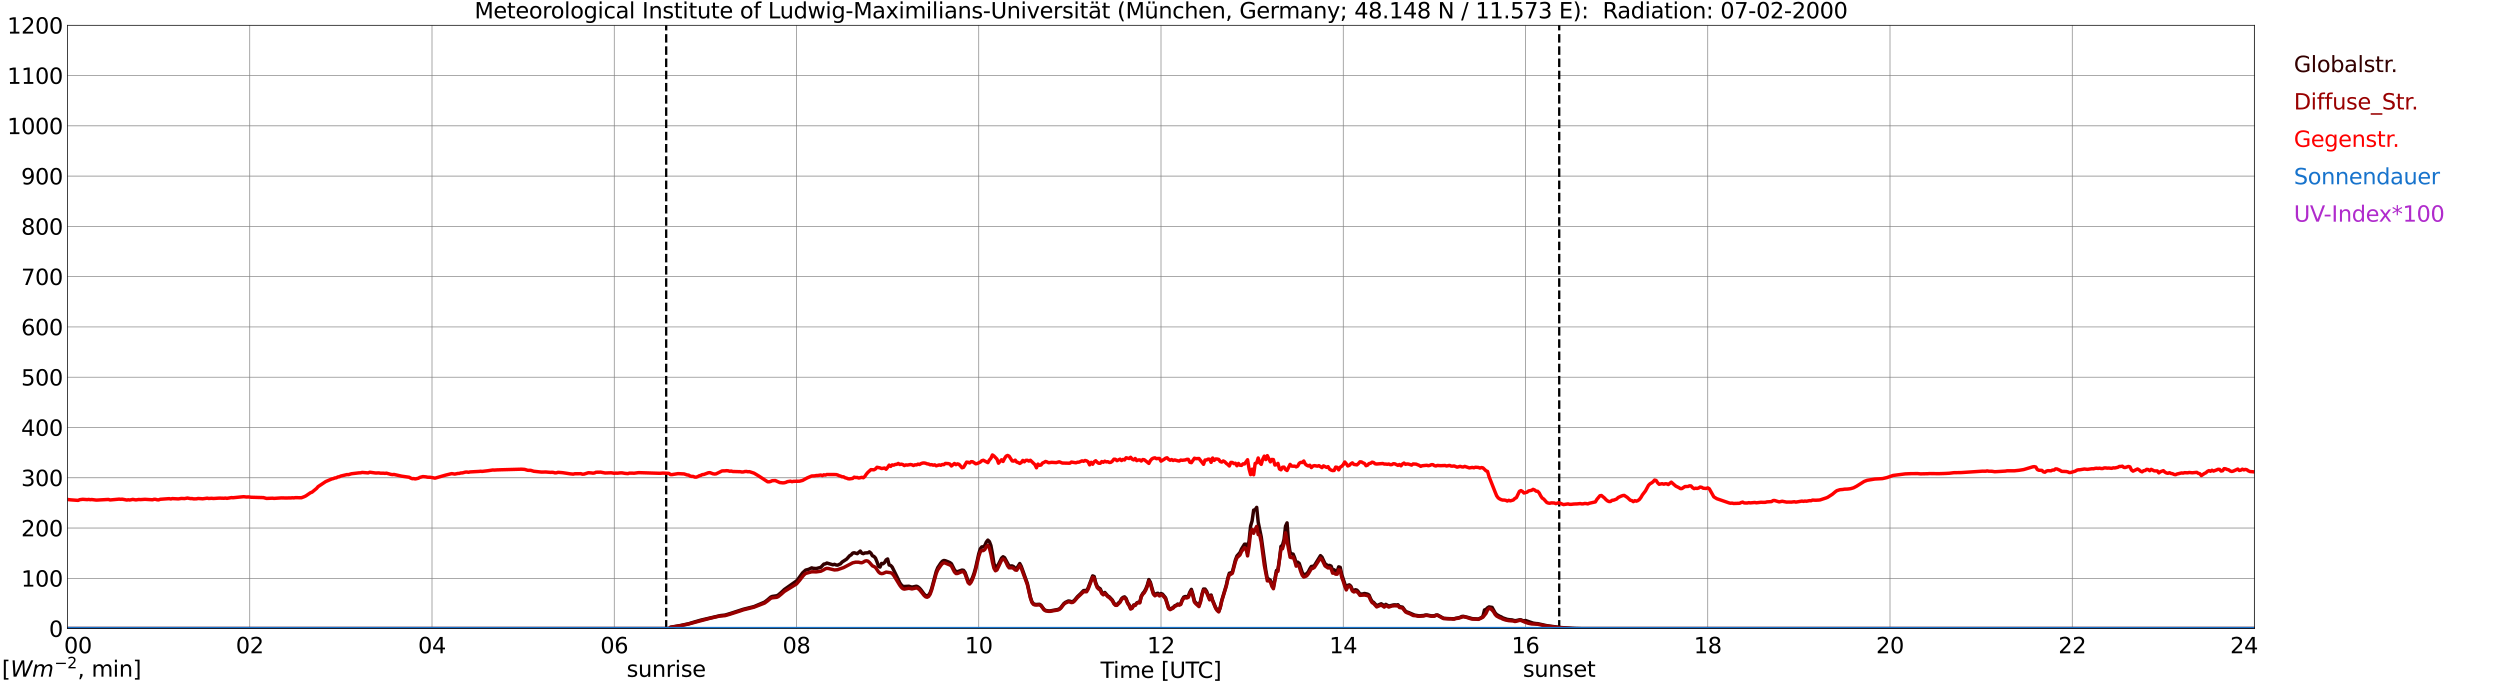 <?xml version="1.0" encoding="utf-8" standalone="no"?>
<!DOCTYPE svg PUBLIC "-//W3C//DTD SVG 1.1//EN"
  "http://www.w3.org/Graphics/SVG/1.1/DTD/svg11.dtd">
<svg xmlns:xlink="http://www.w3.org/1999/xlink" width="1085.4pt" height="296.64pt" viewBox="0 0 1085.4 296.64" xmlns="http://www.w3.org/2000/svg" version="1.1">
 <defs>
  <style type="text/css">*{stroke-linejoin: round; stroke-linecap: butt}</style>
 </defs>
 <g id="figure_1">
  <g id="patch_1">
   <path d="M 0 296.64 
L 1085.4 296.64 
L 1085.4 0 
L 0 0 
z
" style="fill: #ffffff"/>
  </g>
  <g id="axes_1">
   <g id="patch_2">
    <path d="M 29.306 272.909 
L 978.814 272.909 
L 978.814 10.976 
L 29.306 10.976 
z
" style="fill: #ffffff"/>
   </g>
   <g id="patch_3">
    <path d="M 978.814 272.909 
L 978.814 272.909 
L 978.814 10.976 
L 978.814 10.976 
z
" clip-path="url(#p7c4b753690)" style="fill: #d3d3d3; opacity: 0.25; stroke: #d3d3d3; stroke-linejoin: miter"/>
   </g>
   <g id="matplotlib.axis_1">
    <g id="xtick_1">
     <g id="line2d_1">
      <path d="M 29.306 272.909 
L 29.306 10.976 
" clip-path="url(#p7c4b753690)" style="fill: none; stroke: #808080; stroke-width: 0.3; stroke-linecap: square"/>
     </g>
     <g id="line2d_2"/>
     <g id="text_1">
      <!--    00 -->
      <g transform="translate(18.733 283.627) scale(0.095 -0.095)">
       <defs>
        <path id="DejaVuSans-20" transform="scale(0.016)"/>
        <path id="DejaVuSans-30" d="M 2034 4250 
Q 1547 4250 1301 3770 
Q 1056 3291 1056 2328 
Q 1056 1369 1301 889 
Q 1547 409 2034 409 
Q 2525 409 2770 889 
Q 3016 1369 3016 2328 
Q 3016 3291 2770 3770 
Q 2525 4250 2034 4250 
z
M 2034 4750 
Q 2819 4750 3233 4129 
Q 3647 3509 3647 2328 
Q 3647 1150 3233 529 
Q 2819 -91 2034 -91 
Q 1250 -91 836 529 
Q 422 1150 422 2328 
Q 422 3509 836 4129 
Q 1250 4750 2034 4750 
z
" transform="scale(0.016)"/>
       </defs>
       <use xlink:href="#DejaVuSans-20"/>
       <use xlink:href="#DejaVuSans-20" transform="translate(31.787 0)"/>
       <use xlink:href="#DejaVuSans-20" transform="translate(63.574 0)"/>
       <use xlink:href="#DejaVuSans-30" transform="translate(95.361 0)"/>
       <use xlink:href="#DejaVuSans-30" transform="translate(158.984 0)"/>
      </g>
     </g>
    </g>
    <g id="xtick_2">
     <g id="line2d_3">
      <path d="M 108.431 272.909 
L 108.431 10.976 
" clip-path="url(#p7c4b753690)" style="fill: none; stroke: #808080; stroke-width: 0.3; stroke-linecap: square"/>
     </g>
     <g id="line2d_4"/>
     <g id="text_2">
      <!-- 02 -->
      <g transform="translate(102.387 283.627) scale(0.095 -0.095)">
       <defs>
        <path id="DejaVuSans-32" d="M 1228 531 
L 3431 531 
L 3431 0 
L 469 0 
L 469 531 
Q 828 903 1448 1529 
Q 2069 2156 2228 2338 
Q 2531 2678 2651 2914 
Q 2772 3150 2772 3378 
Q 2772 3750 2511 3984 
Q 2250 4219 1831 4219 
Q 1534 4219 1204 4116 
Q 875 4013 500 3803 
L 500 4441 
Q 881 4594 1212 4672 
Q 1544 4750 1819 4750 
Q 2544 4750 2975 4387 
Q 3406 4025 3406 3419 
Q 3406 3131 3298 2873 
Q 3191 2616 2906 2266 
Q 2828 2175 2409 1742 
Q 1991 1309 1228 531 
z
" transform="scale(0.016)"/>
       </defs>
       <use xlink:href="#DejaVuSans-30"/>
       <use xlink:href="#DejaVuSans-32" transform="translate(63.623 0)"/>
      </g>
     </g>
    </g>
    <g id="xtick_3">
     <g id="line2d_5">
      <path d="M 187.557 272.909 
L 187.557 10.976 
" clip-path="url(#p7c4b753690)" style="fill: none; stroke: #808080; stroke-width: 0.3; stroke-linecap: square"/>
     </g>
     <g id="line2d_6"/>
     <g id="text_3">
      <!-- 04 -->
      <g transform="translate(181.513 283.627) scale(0.095 -0.095)">
       <defs>
        <path id="DejaVuSans-34" d="M 2419 4116 
L 825 1625 
L 2419 1625 
L 2419 4116 
z
M 2253 4666 
L 3047 4666 
L 3047 1625 
L 3713 1625 
L 3713 1100 
L 3047 1100 
L 3047 0 
L 2419 0 
L 2419 1100 
L 313 1100 
L 313 1709 
L 2253 4666 
z
" transform="scale(0.016)"/>
       </defs>
       <use xlink:href="#DejaVuSans-30"/>
       <use xlink:href="#DejaVuSans-34" transform="translate(63.623 0)"/>
      </g>
     </g>
    </g>
    <g id="xtick_4">
     <g id="line2d_7">
      <path d="M 266.683 272.909 
L 266.683 10.976 
" clip-path="url(#p7c4b753690)" style="fill: none; stroke: #808080; stroke-width: 0.3; stroke-linecap: square"/>
     </g>
     <g id="line2d_8"/>
     <g id="text_4">
      <!-- 06 -->
      <g transform="translate(260.638 283.627) scale(0.095 -0.095)">
       <defs>
        <path id="DejaVuSans-36" d="M 2113 2584 
Q 1688 2584 1439 2293 
Q 1191 2003 1191 1497 
Q 1191 994 1439 701 
Q 1688 409 2113 409 
Q 2538 409 2786 701 
Q 3034 994 3034 1497 
Q 3034 2003 2786 2293 
Q 2538 2584 2113 2584 
z
M 3366 4563 
L 3366 3988 
Q 3128 4100 2886 4159 
Q 2644 4219 2406 4219 
Q 1781 4219 1451 3797 
Q 1122 3375 1075 2522 
Q 1259 2794 1537 2939 
Q 1816 3084 2150 3084 
Q 2853 3084 3261 2657 
Q 3669 2231 3669 1497 
Q 3669 778 3244 343 
Q 2819 -91 2113 -91 
Q 1303 -91 875 529 
Q 447 1150 447 2328 
Q 447 3434 972 4092 
Q 1497 4750 2381 4750 
Q 2619 4750 2861 4703 
Q 3103 4656 3366 4563 
z
" transform="scale(0.016)"/>
       </defs>
       <use xlink:href="#DejaVuSans-30"/>
       <use xlink:href="#DejaVuSans-36" transform="translate(63.623 0)"/>
      </g>
     </g>
    </g>
    <g id="xtick_5">
     <g id="line2d_9">
      <path d="M 345.808 272.909 
L 345.808 10.976 
" clip-path="url(#p7c4b753690)" style="fill: none; stroke: #808080; stroke-width: 0.3; stroke-linecap: square"/>
     </g>
     <g id="line2d_10"/>
     <g id="text_5">
      <!-- 08 -->
      <g transform="translate(339.764 283.627) scale(0.095 -0.095)">
       <defs>
        <path id="DejaVuSans-38" d="M 2034 2216 
Q 1584 2216 1326 1975 
Q 1069 1734 1069 1313 
Q 1069 891 1326 650 
Q 1584 409 2034 409 
Q 2484 409 2743 651 
Q 3003 894 3003 1313 
Q 3003 1734 2745 1975 
Q 2488 2216 2034 2216 
z
M 1403 2484 
Q 997 2584 770 2862 
Q 544 3141 544 3541 
Q 544 4100 942 4425 
Q 1341 4750 2034 4750 
Q 2731 4750 3128 4425 
Q 3525 4100 3525 3541 
Q 3525 3141 3298 2862 
Q 3072 2584 2669 2484 
Q 3125 2378 3379 2068 
Q 3634 1759 3634 1313 
Q 3634 634 3220 271 
Q 2806 -91 2034 -91 
Q 1263 -91 848 271 
Q 434 634 434 1313 
Q 434 1759 690 2068 
Q 947 2378 1403 2484 
z
M 1172 3481 
Q 1172 3119 1398 2916 
Q 1625 2713 2034 2713 
Q 2441 2713 2670 2916 
Q 2900 3119 2900 3481 
Q 2900 3844 2670 4047 
Q 2441 4250 2034 4250 
Q 1625 4250 1398 4047 
Q 1172 3844 1172 3481 
z
" transform="scale(0.016)"/>
       </defs>
       <use xlink:href="#DejaVuSans-30"/>
       <use xlink:href="#DejaVuSans-38" transform="translate(63.623 0)"/>
      </g>
     </g>
    </g>
    <g id="xtick_6">
     <g id="line2d_11">
      <path d="M 424.934 272.909 
L 424.934 10.976 
" clip-path="url(#p7c4b753690)" style="fill: none; stroke: #808080; stroke-width: 0.3; stroke-linecap: square"/>
     </g>
     <g id="line2d_12"/>
     <g id="text_6">
      <!-- 10 -->
      <g transform="translate(418.89 283.627) scale(0.095 -0.095)">
       <defs>
        <path id="DejaVuSans-31" d="M 794 531 
L 1825 531 
L 1825 4091 
L 703 3866 
L 703 4441 
L 1819 4666 
L 2450 4666 
L 2450 531 
L 3481 531 
L 3481 0 
L 794 0 
L 794 531 
z
" transform="scale(0.016)"/>
       </defs>
       <use xlink:href="#DejaVuSans-31"/>
       <use xlink:href="#DejaVuSans-30" transform="translate(63.623 0)"/>
      </g>
     </g>
    </g>
    <g id="xtick_7">
     <g id="line2d_13">
      <path d="M 504.06 272.909 
L 504.06 10.976 
" clip-path="url(#p7c4b753690)" style="fill: none; stroke: #808080; stroke-width: 0.3; stroke-linecap: square"/>
     </g>
     <g id="line2d_14"/>
     <g id="text_7">
      <!-- 12 -->
      <g transform="translate(498.015 283.627) scale(0.095 -0.095)">
       <use xlink:href="#DejaVuSans-31"/>
       <use xlink:href="#DejaVuSans-32" transform="translate(63.623 0)"/>
      </g>
     </g>
    </g>
    <g id="xtick_8">
     <g id="line2d_15">
      <path d="M 583.185 272.909 
L 583.185 10.976 
" clip-path="url(#p7c4b753690)" style="fill: none; stroke: #808080; stroke-width: 0.3; stroke-linecap: square"/>
     </g>
     <g id="line2d_16"/>
     <g id="text_8">
      <!-- 14 -->
      <g transform="translate(577.141 283.627) scale(0.095 -0.095)">
       <use xlink:href="#DejaVuSans-31"/>
       <use xlink:href="#DejaVuSans-34" transform="translate(63.623 0)"/>
      </g>
     </g>
    </g>
    <g id="xtick_9">
     <g id="line2d_17">
      <path d="M 662.311 272.909 
L 662.311 10.976 
" clip-path="url(#p7c4b753690)" style="fill: none; stroke: #808080; stroke-width: 0.3; stroke-linecap: square"/>
     </g>
     <g id="line2d_18"/>
     <g id="text_9">
      <!-- 16 -->
      <g transform="translate(656.267 283.627) scale(0.095 -0.095)">
       <use xlink:href="#DejaVuSans-31"/>
       <use xlink:href="#DejaVuSans-36" transform="translate(63.623 0)"/>
      </g>
     </g>
    </g>
    <g id="xtick_10">
     <g id="line2d_19">
      <path d="M 741.437 272.909 
L 741.437 10.976 
" clip-path="url(#p7c4b753690)" style="fill: none; stroke: #808080; stroke-width: 0.3; stroke-linecap: square"/>
     </g>
     <g id="line2d_20"/>
     <g id="text_10">
      <!-- 18 -->
      <g transform="translate(735.392 283.627) scale(0.095 -0.095)">
       <use xlink:href="#DejaVuSans-31"/>
       <use xlink:href="#DejaVuSans-38" transform="translate(63.623 0)"/>
      </g>
     </g>
    </g>
    <g id="xtick_11">
     <g id="line2d_21">
      <path d="M 820.562 272.909 
L 820.562 10.976 
" clip-path="url(#p7c4b753690)" style="fill: none; stroke: #808080; stroke-width: 0.3; stroke-linecap: square"/>
     </g>
     <g id="line2d_22"/>
     <g id="text_11">
      <!-- 20 -->
      <g transform="translate(814.518 283.627) scale(0.095 -0.095)">
       <use xlink:href="#DejaVuSans-32"/>
       <use xlink:href="#DejaVuSans-30" transform="translate(63.623 0)"/>
      </g>
     </g>
    </g>
    <g id="xtick_12">
     <g id="line2d_23">
      <path d="M 899.688 272.909 
L 899.688 10.976 
" clip-path="url(#p7c4b753690)" style="fill: none; stroke: #808080; stroke-width: 0.3; stroke-linecap: square"/>
     </g>
     <g id="line2d_24"/>
     <g id="text_12">
      <!-- 22 -->
      <g transform="translate(893.644 283.627) scale(0.095 -0.095)">
       <use xlink:href="#DejaVuSans-32"/>
       <use xlink:href="#DejaVuSans-32" transform="translate(63.623 0)"/>
      </g>
     </g>
    </g>
    <g id="xtick_13">
     <g id="line2d_25">
      <path d="M 978.814 272.909 
L 978.814 10.976 
" clip-path="url(#p7c4b753690)" style="fill: none; stroke: #808080; stroke-width: 0.3; stroke-linecap: square"/>
     </g>
     <g id="line2d_26"/>
     <g id="text_13">
      <!-- 24    -->
      <g transform="translate(968.241 283.627) scale(0.095 -0.095)">
       <use xlink:href="#DejaVuSans-32"/>
       <use xlink:href="#DejaVuSans-34" transform="translate(63.623 0)"/>
       <use xlink:href="#DejaVuSans-20" transform="translate(127.246 0)"/>
       <use xlink:href="#DejaVuSans-20" transform="translate(159.033 0)"/>
       <use xlink:href="#DejaVuSans-20" transform="translate(190.82 0)"/>
      </g>
     </g>
    </g>
    <g id="text_14">
     <!-- Time [UTC] -->
     <g transform="translate(477.806 294.322) scale(0.095 -0.095)">
      <defs>
       <path id="DejaVuSans-54" d="M -19 4666 
L 3928 4666 
L 3928 4134 
L 2272 4134 
L 2272 0 
L 1638 0 
L 1638 4134 
L -19 4134 
L -19 4666 
z
" transform="scale(0.016)"/>
       <path id="DejaVuSans-69" d="M 603 3500 
L 1178 3500 
L 1178 0 
L 603 0 
L 603 3500 
z
M 603 4863 
L 1178 4863 
L 1178 4134 
L 603 4134 
L 603 4863 
z
" transform="scale(0.016)"/>
       <path id="DejaVuSans-6d" d="M 3328 2828 
Q 3544 3216 3844 3400 
Q 4144 3584 4550 3584 
Q 5097 3584 5394 3201 
Q 5691 2819 5691 2113 
L 5691 0 
L 5113 0 
L 5113 2094 
Q 5113 2597 4934 2840 
Q 4756 3084 4391 3084 
Q 3944 3084 3684 2787 
Q 3425 2491 3425 1978 
L 3425 0 
L 2847 0 
L 2847 2094 
Q 2847 2600 2669 2842 
Q 2491 3084 2119 3084 
Q 1678 3084 1418 2786 
Q 1159 2488 1159 1978 
L 1159 0 
L 581 0 
L 581 3500 
L 1159 3500 
L 1159 2956 
Q 1356 3278 1631 3431 
Q 1906 3584 2284 3584 
Q 2666 3584 2933 3390 
Q 3200 3197 3328 2828 
z
" transform="scale(0.016)"/>
       <path id="DejaVuSans-65" d="M 3597 1894 
L 3597 1613 
L 953 1613 
Q 991 1019 1311 708 
Q 1631 397 2203 397 
Q 2534 397 2845 478 
Q 3156 559 3463 722 
L 3463 178 
Q 3153 47 2828 -22 
Q 2503 -91 2169 -91 
Q 1331 -91 842 396 
Q 353 884 353 1716 
Q 353 2575 817 3079 
Q 1281 3584 2069 3584 
Q 2775 3584 3186 3129 
Q 3597 2675 3597 1894 
z
M 3022 2063 
Q 3016 2534 2758 2815 
Q 2500 3097 2075 3097 
Q 1594 3097 1305 2825 
Q 1016 2553 972 2059 
L 3022 2063 
z
" transform="scale(0.016)"/>
       <path id="DejaVuSans-5b" d="M 550 4863 
L 1875 4863 
L 1875 4416 
L 1125 4416 
L 1125 -397 
L 1875 -397 
L 1875 -844 
L 550 -844 
L 550 4863 
z
" transform="scale(0.016)"/>
       <path id="DejaVuSans-55" d="M 556 4666 
L 1191 4666 
L 1191 1831 
Q 1191 1081 1462 751 
Q 1734 422 2344 422 
Q 2950 422 3222 751 
Q 3494 1081 3494 1831 
L 3494 4666 
L 4128 4666 
L 4128 1753 
Q 4128 841 3676 375 
Q 3225 -91 2344 -91 
Q 1459 -91 1007 375 
Q 556 841 556 1753 
L 556 4666 
z
" transform="scale(0.016)"/>
       <path id="DejaVuSans-43" d="M 4122 4306 
L 4122 3641 
Q 3803 3938 3442 4084 
Q 3081 4231 2675 4231 
Q 1875 4231 1450 3742 
Q 1025 3253 1025 2328 
Q 1025 1406 1450 917 
Q 1875 428 2675 428 
Q 3081 428 3442 575 
Q 3803 722 4122 1019 
L 4122 359 
Q 3791 134 3420 21 
Q 3050 -91 2638 -91 
Q 1578 -91 968 557 
Q 359 1206 359 2328 
Q 359 3453 968 4101 
Q 1578 4750 2638 4750 
Q 3056 4750 3426 4639 
Q 3797 4528 4122 4306 
z
" transform="scale(0.016)"/>
       <path id="DejaVuSans-5d" d="M 1947 4863 
L 1947 -844 
L 622 -844 
L 622 -397 
L 1369 -397 
L 1369 4416 
L 622 4416 
L 622 4863 
L 1947 4863 
z
" transform="scale(0.016)"/>
      </defs>
      <use xlink:href="#DejaVuSans-54"/>
      <use xlink:href="#DejaVuSans-69" transform="translate(57.959 0)"/>
      <use xlink:href="#DejaVuSans-6d" transform="translate(85.742 0)"/>
      <use xlink:href="#DejaVuSans-65" transform="translate(183.154 0)"/>
      <use xlink:href="#DejaVuSans-20" transform="translate(244.678 0)"/>
      <use xlink:href="#DejaVuSans-5b" transform="translate(276.465 0)"/>
      <use xlink:href="#DejaVuSans-55" transform="translate(315.479 0)"/>
      <use xlink:href="#DejaVuSans-54" transform="translate(388.672 0)"/>
      <use xlink:href="#DejaVuSans-43" transform="translate(443.881 0)"/>
      <use xlink:href="#DejaVuSans-5d" transform="translate(513.705 0)"/>
     </g>
    </g>
   </g>
   <g id="matplotlib.axis_2">
    <g id="ytick_1">
     <g id="line2d_27">
      <path d="M 29.306 272.909 
L 978.814 272.909 
" clip-path="url(#p7c4b753690)" style="fill: none; stroke: #808080; stroke-width: 0.3; stroke-linecap: square"/>
     </g>
     <g id="line2d_28"/>
     <g id="text_15">
      <!-- 0 -->
      <g transform="translate(21.261 276.518) scale(0.095 -0.095)">
       <use xlink:href="#DejaVuSans-30"/>
      </g>
     </g>
    </g>
    <g id="ytick_2">
     <g id="line2d_29">
      <path d="M 29.306 251.081 
L 978.814 251.081 
" clip-path="url(#p7c4b753690)" style="fill: none; stroke: #808080; stroke-width: 0.3; stroke-linecap: square"/>
     </g>
     <g id="line2d_30"/>
     <g id="text_16">
      <!-- 100 -->
      <g transform="translate(9.173 254.69) scale(0.095 -0.095)">
       <use xlink:href="#DejaVuSans-31"/>
       <use xlink:href="#DejaVuSans-30" transform="translate(63.623 0)"/>
       <use xlink:href="#DejaVuSans-30" transform="translate(127.246 0)"/>
      </g>
     </g>
    </g>
    <g id="ytick_3">
     <g id="line2d_31">
      <path d="M 29.306 229.253 
L 978.814 229.253 
" clip-path="url(#p7c4b753690)" style="fill: none; stroke: #808080; stroke-width: 0.3; stroke-linecap: square"/>
     </g>
     <g id="line2d_32"/>
     <g id="text_17">
      <!-- 200 -->
      <g transform="translate(9.173 232.863) scale(0.095 -0.095)">
       <use xlink:href="#DejaVuSans-32"/>
       <use xlink:href="#DejaVuSans-30" transform="translate(63.623 0)"/>
       <use xlink:href="#DejaVuSans-30" transform="translate(127.246 0)"/>
      </g>
     </g>
    </g>
    <g id="ytick_4">
     <g id="line2d_33">
      <path d="M 29.306 207.426 
L 978.814 207.426 
" clip-path="url(#p7c4b753690)" style="fill: none; stroke: #808080; stroke-width: 0.3; stroke-linecap: square"/>
     </g>
     <g id="line2d_34"/>
     <g id="text_18">
      <!-- 300 -->
      <g transform="translate(9.173 211.035) scale(0.095 -0.095)">
       <defs>
        <path id="DejaVuSans-33" d="M 2597 2516 
Q 3050 2419 3304 2112 
Q 3559 1806 3559 1356 
Q 3559 666 3084 287 
Q 2609 -91 1734 -91 
Q 1441 -91 1130 -33 
Q 819 25 488 141 
L 488 750 
Q 750 597 1062 519 
Q 1375 441 1716 441 
Q 2309 441 2620 675 
Q 2931 909 2931 1356 
Q 2931 1769 2642 2001 
Q 2353 2234 1838 2234 
L 1294 2234 
L 1294 2753 
L 1863 2753 
Q 2328 2753 2575 2939 
Q 2822 3125 2822 3475 
Q 2822 3834 2567 4026 
Q 2313 4219 1838 4219 
Q 1578 4219 1281 4162 
Q 984 4106 628 3988 
L 628 4550 
Q 988 4650 1302 4700 
Q 1616 4750 1894 4750 
Q 2613 4750 3031 4423 
Q 3450 4097 3450 3541 
Q 3450 3153 3228 2886 
Q 3006 2619 2597 2516 
z
" transform="scale(0.016)"/>
       </defs>
       <use xlink:href="#DejaVuSans-33"/>
       <use xlink:href="#DejaVuSans-30" transform="translate(63.623 0)"/>
       <use xlink:href="#DejaVuSans-30" transform="translate(127.246 0)"/>
      </g>
     </g>
    </g>
    <g id="ytick_5">
     <g id="line2d_35">
      <path d="M 29.306 185.598 
L 978.814 185.598 
" clip-path="url(#p7c4b753690)" style="fill: none; stroke: #808080; stroke-width: 0.3; stroke-linecap: square"/>
     </g>
     <g id="line2d_36"/>
     <g id="text_19">
      <!-- 400 -->
      <g transform="translate(9.173 189.207) scale(0.095 -0.095)">
       <use xlink:href="#DejaVuSans-34"/>
       <use xlink:href="#DejaVuSans-30" transform="translate(63.623 0)"/>
       <use xlink:href="#DejaVuSans-30" transform="translate(127.246 0)"/>
      </g>
     </g>
    </g>
    <g id="ytick_6">
     <g id="line2d_37">
      <path d="M 29.306 163.77 
L 978.814 163.77 
" clip-path="url(#p7c4b753690)" style="fill: none; stroke: #808080; stroke-width: 0.3; stroke-linecap: square"/>
     </g>
     <g id="line2d_38"/>
     <g id="text_20">
      <!-- 500 -->
      <g transform="translate(9.173 167.379) scale(0.095 -0.095)">
       <defs>
        <path id="DejaVuSans-35" d="M 691 4666 
L 3169 4666 
L 3169 4134 
L 1269 4134 
L 1269 2991 
Q 1406 3038 1543 3061 
Q 1681 3084 1819 3084 
Q 2600 3084 3056 2656 
Q 3513 2228 3513 1497 
Q 3513 744 3044 326 
Q 2575 -91 1722 -91 
Q 1428 -91 1123 -41 
Q 819 9 494 109 
L 494 744 
Q 775 591 1075 516 
Q 1375 441 1709 441 
Q 2250 441 2565 725 
Q 2881 1009 2881 1497 
Q 2881 1984 2565 2268 
Q 2250 2553 1709 2553 
Q 1456 2553 1204 2497 
Q 953 2441 691 2322 
L 691 4666 
z
" transform="scale(0.016)"/>
       </defs>
       <use xlink:href="#DejaVuSans-35"/>
       <use xlink:href="#DejaVuSans-30" transform="translate(63.623 0)"/>
       <use xlink:href="#DejaVuSans-30" transform="translate(127.246 0)"/>
      </g>
     </g>
    </g>
    <g id="ytick_7">
     <g id="line2d_39">
      <path d="M 29.306 141.942 
L 978.814 141.942 
" clip-path="url(#p7c4b753690)" style="fill: none; stroke: #808080; stroke-width: 0.3; stroke-linecap: square"/>
     </g>
     <g id="line2d_40"/>
     <g id="text_21">
      <!-- 600 -->
      <g transform="translate(9.173 145.551) scale(0.095 -0.095)">
       <use xlink:href="#DejaVuSans-36"/>
       <use xlink:href="#DejaVuSans-30" transform="translate(63.623 0)"/>
       <use xlink:href="#DejaVuSans-30" transform="translate(127.246 0)"/>
      </g>
     </g>
    </g>
    <g id="ytick_8">
     <g id="line2d_41">
      <path d="M 29.306 120.114 
L 978.814 120.114 
" clip-path="url(#p7c4b753690)" style="fill: none; stroke: #808080; stroke-width: 0.3; stroke-linecap: square"/>
     </g>
     <g id="line2d_42"/>
     <g id="text_22">
      <!-- 700 -->
      <g transform="translate(9.173 123.724) scale(0.095 -0.095)">
       <defs>
        <path id="DejaVuSans-37" d="M 525 4666 
L 3525 4666 
L 3525 4397 
L 1831 0 
L 1172 0 
L 2766 4134 
L 525 4134 
L 525 4666 
z
" transform="scale(0.016)"/>
       </defs>
       <use xlink:href="#DejaVuSans-37"/>
       <use xlink:href="#DejaVuSans-30" transform="translate(63.623 0)"/>
       <use xlink:href="#DejaVuSans-30" transform="translate(127.246 0)"/>
      </g>
     </g>
    </g>
    <g id="ytick_9">
     <g id="line2d_43">
      <path d="M 29.306 98.287 
L 978.814 98.287 
" clip-path="url(#p7c4b753690)" style="fill: none; stroke: #808080; stroke-width: 0.3; stroke-linecap: square"/>
     </g>
     <g id="line2d_44"/>
     <g id="text_23">
      <!-- 800 -->
      <g transform="translate(9.173 101.896) scale(0.095 -0.095)">
       <use xlink:href="#DejaVuSans-38"/>
       <use xlink:href="#DejaVuSans-30" transform="translate(63.623 0)"/>
       <use xlink:href="#DejaVuSans-30" transform="translate(127.246 0)"/>
      </g>
     </g>
    </g>
    <g id="ytick_10">
     <g id="line2d_45">
      <path d="M 29.306 76.459 
L 978.814 76.459 
" clip-path="url(#p7c4b753690)" style="fill: none; stroke: #808080; stroke-width: 0.3; stroke-linecap: square"/>
     </g>
     <g id="line2d_46"/>
     <g id="text_24">
      <!-- 900 -->
      <g transform="translate(9.173 80.068) scale(0.095 -0.095)">
       <defs>
        <path id="DejaVuSans-39" d="M 703 97 
L 703 672 
Q 941 559 1184 500 
Q 1428 441 1663 441 
Q 2288 441 2617 861 
Q 2947 1281 2994 2138 
Q 2813 1869 2534 1725 
Q 2256 1581 1919 1581 
Q 1219 1581 811 2004 
Q 403 2428 403 3163 
Q 403 3881 828 4315 
Q 1253 4750 1959 4750 
Q 2769 4750 3195 4129 
Q 3622 3509 3622 2328 
Q 3622 1225 3098 567 
Q 2575 -91 1691 -91 
Q 1453 -91 1209 -44 
Q 966 3 703 97 
z
M 1959 2075 
Q 2384 2075 2632 2365 
Q 2881 2656 2881 3163 
Q 2881 3666 2632 3958 
Q 2384 4250 1959 4250 
Q 1534 4250 1286 3958 
Q 1038 3666 1038 3163 
Q 1038 2656 1286 2365 
Q 1534 2075 1959 2075 
z
" transform="scale(0.016)"/>
       </defs>
       <use xlink:href="#DejaVuSans-39"/>
       <use xlink:href="#DejaVuSans-30" transform="translate(63.623 0)"/>
       <use xlink:href="#DejaVuSans-30" transform="translate(127.246 0)"/>
      </g>
     </g>
    </g>
    <g id="ytick_11">
     <g id="line2d_47">
      <path d="M 29.306 54.631 
L 978.814 54.631 
" clip-path="url(#p7c4b753690)" style="fill: none; stroke: #808080; stroke-width: 0.3; stroke-linecap: square"/>
     </g>
     <g id="line2d_48"/>
     <g id="text_25">
      <!-- 1000 -->
      <g transform="translate(3.128 58.24) scale(0.095 -0.095)">
       <use xlink:href="#DejaVuSans-31"/>
       <use xlink:href="#DejaVuSans-30" transform="translate(63.623 0)"/>
       <use xlink:href="#DejaVuSans-30" transform="translate(127.246 0)"/>
       <use xlink:href="#DejaVuSans-30" transform="translate(190.869 0)"/>
      </g>
     </g>
    </g>
    <g id="ytick_12">
     <g id="line2d_49">
      <path d="M 29.306 32.803 
L 978.814 32.803 
" clip-path="url(#p7c4b753690)" style="fill: none; stroke: #808080; stroke-width: 0.3; stroke-linecap: square"/>
     </g>
     <g id="line2d_50"/>
     <g id="text_26">
      <!-- 1100 -->
      <g transform="translate(3.128 36.413) scale(0.095 -0.095)">
       <use xlink:href="#DejaVuSans-31"/>
       <use xlink:href="#DejaVuSans-31" transform="translate(63.623 0)"/>
       <use xlink:href="#DejaVuSans-30" transform="translate(127.246 0)"/>
       <use xlink:href="#DejaVuSans-30" transform="translate(190.869 0)"/>
      </g>
     </g>
    </g>
    <g id="ytick_13">
     <g id="line2d_51">
      <path d="M 29.306 10.976 
L 978.814 10.976 
" clip-path="url(#p7c4b753690)" style="fill: none; stroke: #808080; stroke-width: 0.3; stroke-linecap: square"/>
     </g>
     <g id="line2d_52"/>
     <g id="text_27">
      <!-- 1200 -->
      <g transform="translate(3.128 14.585) scale(0.095 -0.095)">
       <use xlink:href="#DejaVuSans-31"/>
       <use xlink:href="#DejaVuSans-32" transform="translate(63.623 0)"/>
       <use xlink:href="#DejaVuSans-30" transform="translate(127.246 0)"/>
       <use xlink:href="#DejaVuSans-30" transform="translate(190.869 0)"/>
      </g>
     </g>
    </g>
   </g>
   <g id="line2d_53">
    <path d="M 289.234 272.909 
L 289.234 10.976 
" clip-path="url(#p7c4b753690)" style="fill: none; stroke-dasharray: 3.7,1.6; stroke-dashoffset: 0; stroke: #000000"/>
   </g>
   <g id="line2d_54">
    <path d="M 676.949 272.909 
L 676.949 10.976 
" clip-path="url(#p7c4b753690)" style="fill: none; stroke-dasharray: 3.7,1.6; stroke-dashoffset: 0; stroke: #000000"/>
   </g>
   <g id="line2d_55">
    <path d="M 29.306 272.909 
L 290.42 272.909 
L 291.08 272.315 
L 295.036 271.647 
L 298.992 270.802 
L 301.63 269.993 
L 304.267 269.231 
L 312.839 267.249 
L 314.818 267.033 
L 317.455 266.23 
L 322.73 264.505 
L 327.346 263.357 
L 331.961 261.403 
L 333.28 260.393 
L 334.599 259.236 
L 335.258 258.952 
L 337.236 258.647 
L 337.896 258.31 
L 339.215 257.182 
L 340.533 255.931 
L 345.808 252.227 
L 346.468 251.465 
L 348.446 248.724 
L 349.765 247.521 
L 351.083 247.185 
L 352.402 246.543 
L 353.062 246.742 
L 354.38 246.831 
L 356.359 246.32 
L 357.677 244.902 
L 358.337 244.806 
L 358.996 244.45 
L 361.634 245.214 
L 362.293 245.004 
L 362.952 245.275 
L 363.612 245.38 
L 364.93 244.779 
L 365.59 244.026 
L 367.568 242.745 
L 368.887 241.269 
L 369.546 240.901 
L 370.206 240.137 
L 370.865 239.99 
L 372.184 240.375 
L 373.502 239.253 
L 374.162 240.145 
L 374.821 240.372 
L 375.481 240.069 
L 376.799 240.006 
L 377.459 239.606 
L 378.118 240.15 
L 378.777 241.32 
L 379.437 241.582 
L 380.096 242.295 
L 380.756 243.917 
L 381.415 245.884 
L 382.074 246.189 
L 382.734 244.627 
L 383.393 244.747 
L 384.053 244.223 
L 384.712 243.079 
L 385.371 242.68 
L 386.031 245.299 
L 386.69 245.48 
L 387.349 246.196 
L 389.987 251.546 
L 390.646 253.022 
L 391.306 253.943 
L 391.965 254.558 
L 392.624 254.632 
L 394.603 254.523 
L 395.921 254.907 
L 397.899 254.506 
L 398.559 254.798 
L 399.218 255.361 
L 399.878 256.108 
L 401.196 257.924 
L 401.856 258.544 
L 402.515 258.719 
L 403.175 258.378 
L 403.834 257.352 
L 404.493 255.508 
L 406.471 248.108 
L 407.131 246.458 
L 408.45 244.458 
L 409.109 243.679 
L 409.768 243.332 
L 410.428 243.448 
L 411.746 243.961 
L 412.406 244.249 
L 413.065 244.753 
L 414.384 247.394 
L 415.043 248.147 
L 415.703 248.195 
L 417.681 247.497 
L 418.34 247.615 
L 419 248.553 
L 420.318 252.253 
L 420.978 252.86 
L 421.637 252.05 
L 422.297 250.581 
L 422.956 248.715 
L 423.615 246.384 
L 424.934 240.427 
L 425.593 238.312 
L 426.253 237.443 
L 426.912 237.397 
L 427.572 236.83 
L 428.231 235.31 
L 428.89 234.498 
L 429.55 235.131 
L 430.209 236.862 
L 430.869 240.383 
L 431.528 244.686 
L 432.187 246.185 
L 432.847 246.093 
L 433.506 245.011 
L 434.825 242.326 
L 435.484 241.723 
L 436.144 242.114 
L 438.122 245.74 
L 439.44 245.703 
L 440.1 246.032 
L 440.759 246.713 
L 441.419 246.798 
L 442.737 244.668 
L 443.397 245.899 
L 446.034 253.275 
L 447.353 259.223 
L 448.012 261.24 
L 448.672 262.135 
L 449.331 262.386 
L 449.991 262.434 
L 451.309 262.349 
L 451.969 262.774 
L 453.287 264.595 
L 453.947 265.009 
L 455.266 265.249 
L 455.925 265.243 
L 457.244 264.972 
L 459.222 264.621 
L 459.881 264.365 
L 460.541 263.824 
L 461.859 262.084 
L 462.519 261.537 
L 463.838 260.91 
L 464.497 260.997 
L 465.156 261.259 
L 465.816 261.141 
L 466.475 260.618 
L 467.794 259.033 
L 469.113 257.782 
L 470.431 256.409 
L 471.091 256.35 
L 471.75 256.431 
L 472.409 255.287 
L 474.388 250.031 
L 475.047 250.308 
L 475.706 252.925 
L 476.366 254.56 
L 477.025 255.217 
L 477.685 255.632 
L 478.344 257.149 
L 479.003 257.78 
L 479.663 257.221 
L 480.981 258.738 
L 481.641 259.135 
L 482.96 260.546 
L 483.619 261.84 
L 484.278 262.514 
L 484.938 262.488 
L 485.597 261.764 
L 486.256 261.211 
L 486.916 259.937 
L 487.575 259.349 
L 488.235 259.14 
L 488.894 259.821 
L 489.553 261.571 
L 490.213 262.569 
L 490.872 264.13 
L 491.532 263.907 
L 492.191 262.665 
L 492.85 262.704 
L 493.51 261.785 
L 494.169 261.462 
L 494.828 261.561 
L 495.488 258.808 
L 496.147 257.632 
L 496.807 256.841 
L 497.466 255.63 
L 498.125 253.967 
L 498.785 251.629 
L 499.444 252.805 
L 500.763 257.501 
L 501.422 258.151 
L 502.082 257.701 
L 502.741 257.568 
L 503.4 258.195 
L 504.06 257.673 
L 504.719 257.937 
L 506.038 259.541 
L 507.357 263.852 
L 508.016 264.424 
L 509.335 263.735 
L 509.994 263.043 
L 510.654 262.772 
L 511.313 262.257 
L 511.972 262.445 
L 512.632 262.117 
L 513.291 260.34 
L 513.95 259.214 
L 514.61 258.976 
L 515.269 259.094 
L 515.929 258.751 
L 516.588 257.055 
L 517.247 255.879 
L 517.907 258.029 
L 518.566 260.928 
L 519.226 261.731 
L 520.544 262.848 
L 521.204 260.943 
L 521.863 257.911 
L 522.522 255.733 
L 523.182 255.741 
L 523.841 256.651 
L 525.16 259.998 
L 525.819 258.337 
L 526.479 260.58 
L 527.797 263.789 
L 528.457 264.806 
L 529.116 265.446 
L 529.776 263.667 
L 530.435 260.668 
L 532.413 254.054 
L 533.073 250.987 
L 533.732 248.87 
L 534.391 248.689 
L 535.051 248.261 
L 536.369 243.092 
L 537.029 241.381 
L 538.348 239.894 
L 539.007 238.362 
L 540.326 236.256 
L 540.985 236.253 
L 541.644 238.954 
L 542.304 234.688 
L 542.963 228.4 
L 543.623 226.097 
L 544.282 221.472 
L 544.941 221.28 
L 545.601 220.284 
L 546.26 226.702 
L 547.579 233.119 
L 549.557 247.532 
L 550.216 251.14 
L 550.876 251.437 
L 551.535 251.895 
L 552.195 253.801 
L 552.854 254.894 
L 554.173 247.713 
L 554.832 247.224 
L 555.491 242.782 
L 556.151 237.231 
L 556.81 236.653 
L 557.47 234.243 
L 558.129 228.443 
L 558.788 227.014 
L 559.448 235.487 
L 560.107 239.798 
L 560.766 240.479 
L 561.426 240.571 
L 562.085 242.173 
L 562.745 244.605 
L 563.404 244.055 
L 564.063 244.574 
L 565.382 248.573 
L 566.042 249.512 
L 566.701 249.392 
L 567.36 249.049 
L 568.02 248.248 
L 568.679 246.951 
L 569.338 245.943 
L 569.998 245.873 
L 570.657 245.535 
L 573.295 241.235 
L 573.954 241.894 
L 575.273 244.749 
L 576.592 245.644 
L 577.251 245.469 
L 577.91 245.779 
L 578.57 247.547 
L 579.229 247.381 
L 579.889 247.964 
L 580.548 248.06 
L 581.207 246.106 
L 581.867 246.318 
L 582.526 249.396 
L 584.504 255.423 
L 585.164 254.157 
L 585.823 253.921 
L 586.482 254.497 
L 587.142 256.088 
L 587.801 256.407 
L 588.46 256.042 
L 589.12 256.211 
L 589.779 256.961 
L 590.439 257.946 
L 591.757 257.848 
L 592.417 257.653 
L 593.736 257.955 
L 594.395 258.354 
L 595.054 259.963 
L 595.714 261.124 
L 596.373 261.53 
L 597.692 262.958 
L 599.67 262.137 
L 600.329 262.541 
L 600.989 263.099 
L 601.648 262.394 
L 602.967 263.134 
L 604.945 262.637 
L 605.604 262.591 
L 606.264 262.68 
L 606.923 262.547 
L 607.582 263.346 
L 608.901 263.597 
L 610.22 265.345 
L 610.879 265.721 
L 611.539 265.917 
L 614.176 267.066 
L 616.154 267.375 
L 617.473 267.269 
L 618.133 267.225 
L 618.792 267.024 
L 619.451 266.991 
L 621.429 267.375 
L 622.748 267.362 
L 623.408 267.033 
L 624.067 266.969 
L 626.705 268.417 
L 628.683 268.569 
L 631.32 268.652 
L 631.98 268.432 
L 633.298 268.201 
L 633.958 267.993 
L 634.617 267.659 
L 635.276 267.576 
L 637.255 268.046 
L 639.233 268.6 
L 641.87 268.759 
L 643.189 268.124 
L 643.848 267.524 
L 644.508 264.819 
L 645.167 264.579 
L 645.827 263.9 
L 646.486 263.503 
L 647.805 263.706 
L 649.123 266.088 
L 649.783 266.797 
L 651.102 267.563 
L 651.761 267.814 
L 652.42 268.238 
L 654.399 268.91 
L 655.717 269.093 
L 656.377 269.109 
L 657.695 269.484 
L 658.355 269.405 
L 659.674 269.1 
L 660.333 269.087 
L 660.992 269.403 
L 661.652 269.545 
L 662.311 269.392 
L 665.608 270.53 
L 666.927 270.726 
L 667.586 270.765 
L 671.542 271.641 
L 677.477 272.44 
L 682.752 272.795 
L 686.708 272.909 
L 978.154 272.909 
L 978.154 272.909 
" clip-path="url(#p7c4b753690)" style="fill: none; stroke: #330000; stroke-width: 1.5; stroke-linecap: square"/>
   </g>
   <g id="line2d_56">
    <path d="M 29.306 272.909 
L 290.42 272.909 
L 291.08 272.378 
L 295.696 271.619 
L 298.992 270.907 
L 308.224 268.445 
L 312.18 267.53 
L 314.818 267.279 
L 316.796 266.714 
L 321.411 265.23 
L 322.73 264.771 
L 327.346 263.625 
L 331.961 261.825 
L 333.28 260.866 
L 334.599 259.786 
L 335.258 259.55 
L 337.236 259.332 
L 337.896 259.024 
L 339.215 257.952 
L 340.533 256.785 
L 345.808 253.532 
L 347.127 252.009 
L 348.446 250.306 
L 349.105 249.542 
L 349.765 248.977 
L 352.402 248.246 
L 354.38 248.283 
L 356.359 248.01 
L 357.677 247.368 
L 358.337 246.942 
L 358.996 246.764 
L 359.655 246.818 
L 362.293 247.453 
L 363.612 247.346 
L 366.249 246.43 
L 370.206 244.358 
L 371.524 244.066 
L 372.843 244.096 
L 373.502 244.273 
L 374.162 244.328 
L 374.821 244.042 
L 375.481 243.633 
L 376.14 243.45 
L 376.799 243.612 
L 377.459 244.17 
L 378.777 245.687 
L 379.437 245.956 
L 380.096 246.362 
L 381.415 248.298 
L 382.074 248.872 
L 382.734 249.053 
L 383.393 248.964 
L 384.712 248.381 
L 386.69 248.649 
L 387.349 249.014 
L 388.009 249.8 
L 389.328 251.952 
L 390.646 254.104 
L 391.306 254.979 
L 391.965 255.582 
L 392.624 255.77 
L 394.603 255.407 
L 395.921 255.691 
L 397.899 255.244 
L 398.559 255.516 
L 399.218 256.067 
L 400.537 257.69 
L 401.196 258.531 
L 401.856 259.122 
L 402.515 259.304 
L 403.175 258.972 
L 403.834 257.972 
L 404.493 256.158 
L 406.471 249.003 
L 407.131 247.423 
L 408.45 245.508 
L 409.109 244.729 
L 409.768 244.356 
L 410.428 244.485 
L 411.746 245.037 
L 412.406 245.292 
L 413.065 245.753 
L 414.384 248.331 
L 415.043 249.005 
L 415.703 248.99 
L 417.681 248.167 
L 418.34 248.289 
L 419 249.23 
L 420.318 252.965 
L 420.978 253.563 
L 421.637 252.76 
L 422.297 251.343 
L 422.956 249.527 
L 423.615 247.281 
L 424.934 241.573 
L 425.593 239.65 
L 426.253 238.96 
L 426.912 239.039 
L 427.572 238.563 
L 428.231 237.29 
L 428.89 236.79 
L 429.55 237.936 
L 430.209 240.634 
L 430.869 244.042 
L 431.528 246.702 
L 432.187 247.807 
L 432.847 247.453 
L 434.825 243.282 
L 435.484 242.651 
L 436.144 243.013 
L 436.803 244.203 
L 437.462 245.652 
L 438.122 246.534 
L 439.44 246.495 
L 440.1 246.812 
L 440.759 247.469 
L 441.419 247.576 
L 442.737 245.495 
L 443.397 246.715 
L 446.034 253.831 
L 447.353 259.624 
L 448.012 261.558 
L 448.672 262.412 
L 449.331 262.663 
L 449.991 262.687 
L 451.309 262.58 
L 451.969 263.006 
L 453.287 264.778 
L 453.947 265.195 
L 455.266 265.431 
L 455.925 265.428 
L 457.244 265.18 
L 459.222 264.872 
L 459.881 264.616 
L 460.541 264.079 
L 461.859 262.368 
L 462.519 261.849 
L 463.838 261.264 
L 464.497 261.377 
L 465.156 261.626 
L 465.816 261.517 
L 466.475 260.986 
L 467.794 259.408 
L 469.113 258.184 
L 470.431 256.927 
L 471.75 256.916 
L 472.409 255.813 
L 474.388 250.616 
L 475.047 250.935 
L 475.706 253.489 
L 476.366 255.13 
L 477.025 255.789 
L 477.685 256.232 
L 478.344 257.717 
L 479.003 258.251 
L 479.663 257.629 
L 480.981 259.077 
L 481.641 259.489 
L 482.96 260.866 
L 483.619 262.148 
L 484.278 262.803 
L 484.938 262.811 
L 486.256 261.53 
L 486.916 260.323 
L 487.575 259.696 
L 488.235 259.557 
L 488.894 260.273 
L 489.553 261.96 
L 490.213 262.938 
L 490.872 264.433 
L 491.532 264.097 
L 492.191 262.857 
L 492.85 262.861 
L 493.51 261.98 
L 494.169 261.707 
L 494.828 261.744 
L 495.488 259.092 
L 496.147 258.035 
L 496.807 257.343 
L 497.466 256.189 
L 498.125 254.571 
L 498.785 252.295 
L 499.444 253.388 
L 500.103 255.903 
L 500.763 257.955 
L 501.422 258.679 
L 502.082 258.267 
L 502.741 258.147 
L 503.4 258.745 
L 504.06 258.212 
L 504.719 258.463 
L 506.038 259.985 
L 507.357 264.204 
L 508.016 264.691 
L 509.335 264.021 
L 509.994 263.315 
L 510.654 263.006 
L 511.313 262.504 
L 511.972 262.748 
L 512.632 262.449 
L 513.291 260.711 
L 513.95 259.705 
L 514.61 259.539 
L 515.269 259.627 
L 515.929 259.325 
L 516.588 257.728 
L 517.247 256.603 
L 517.907 258.673 
L 518.566 261.41 
L 519.226 262.172 
L 520.544 263.357 
L 521.204 261.392 
L 521.863 258.332 
L 522.522 256.23 
L 523.182 256.311 
L 523.841 257.284 
L 525.16 260.43 
L 525.819 258.786 
L 526.479 260.967 
L 527.797 264.114 
L 528.457 265.077 
L 529.116 265.662 
L 529.776 263.868 
L 530.435 260.952 
L 532.413 254.499 
L 533.073 251.561 
L 533.732 249.499 
L 534.391 249.333 
L 535.051 248.874 
L 536.369 243.821 
L 537.029 242.153 
L 538.348 240.951 
L 539.007 239.475 
L 540.326 237.777 
L 540.985 238.268 
L 541.644 241.35 
L 542.304 237.209 
L 542.963 231.303 
L 543.623 229.849 
L 544.282 231.526 
L 544.941 229.821 
L 545.601 228.533 
L 546.26 232.106 
L 546.919 232.327 
L 547.579 235.376 
L 548.898 245.351 
L 550.216 252.188 
L 550.876 252.192 
L 551.535 252.55 
L 552.195 254.565 
L 552.854 255.599 
L 554.173 248.503 
L 554.832 248.03 
L 556.151 238.231 
L 556.81 238.249 
L 557.47 235.915 
L 558.129 231.333 
L 560.107 241.92 
L 560.766 242.125 
L 561.426 241.839 
L 562.085 243.465 
L 562.745 245.801 
L 563.404 245.338 
L 564.063 245.982 
L 564.723 248.115 
L 565.382 249.76 
L 566.042 250.54 
L 566.701 250.311 
L 567.36 249.957 
L 568.02 249.16 
L 569.338 246.903 
L 569.998 246.744 
L 570.657 246.331 
L 573.295 242.295 
L 573.954 242.981 
L 575.273 245.698 
L 576.592 246.595 
L 577.251 246.462 
L 577.91 246.925 
L 578.57 248.839 
L 579.229 248.818 
L 579.889 249.293 
L 580.548 249.289 
L 581.207 247.368 
L 581.867 247.613 
L 582.526 250.666 
L 583.185 252.41 
L 583.845 254.543 
L 584.504 256.119 
L 585.164 254.746 
L 585.823 254.458 
L 586.482 254.986 
L 587.142 256.595 
L 587.801 257.009 
L 588.46 256.767 
L 589.12 256.894 
L 589.779 257.549 
L 590.439 258.483 
L 592.417 258.337 
L 593.736 258.612 
L 594.395 258.989 
L 595.054 260.55 
L 595.714 261.637 
L 596.373 262.019 
L 597.692 263.497 
L 599.67 262.689 
L 600.989 263.582 
L 601.648 262.883 
L 602.967 263.564 
L 604.286 263.115 
L 605.604 262.988 
L 606.264 263.051 
L 606.923 262.951 
L 607.582 263.743 
L 608.901 263.988 
L 610.22 265.673 
L 610.879 266.024 
L 612.198 266.535 
L 613.517 267.231 
L 614.836 267.351 
L 615.495 267.528 
L 616.154 267.563 
L 617.473 267.469 
L 618.133 267.43 
L 618.792 267.229 
L 619.451 267.168 
L 621.429 267.541 
L 622.748 267.517 
L 623.408 267.183 
L 624.067 267.12 
L 626.705 268.565 
L 629.342 268.7 
L 630.001 268.646 
L 630.661 268.775 
L 631.32 268.788 
L 631.98 268.569 
L 633.298 268.384 
L 635.276 267.749 
L 636.595 268.002 
L 638.573 268.65 
L 639.233 268.772 
L 641.211 268.84 
L 641.87 268.908 
L 643.189 268.286 
L 643.848 267.95 
L 645.167 266.295 
L 645.827 264.852 
L 646.486 264.077 
L 647.145 264.287 
L 647.805 264.872 
L 648.464 265.634 
L 649.123 266.771 
L 649.783 267.48 
L 651.102 268.19 
L 651.761 268.393 
L 652.42 268.777 
L 653.739 269.211 
L 655.058 269.456 
L 657.036 269.617 
L 657.695 269.833 
L 658.355 269.724 
L 659.674 269.355 
L 660.333 269.371 
L 662.311 270.204 
L 663.63 270.634 
L 664.949 270.885 
L 667.586 271.023 
L 670.883 271.713 
L 676.817 272.457 
L 680.114 272.719 
L 684.071 272.909 
L 978.154 272.909 
L 978.154 272.909 
" clip-path="url(#p7c4b753690)" style="fill: none; stroke: #990000; stroke-width: 1.5; stroke-linecap: square"/>
   </g>
   <g id="line2d_57">
    <path d="M 29.306 216.844 
L 30.625 217.012 
L 33.921 217.252 
L 34.581 216.951 
L 35.9 216.777 
L 37.878 216.921 
L 38.537 216.82 
L 39.197 216.949 
L 39.856 216.879 
L 41.834 217.128 
L 47.109 216.835 
L 47.768 217.065 
L 51.725 216.702 
L 52.384 216.781 
L 53.043 216.715 
L 54.362 216.958 
L 55.022 217.108 
L 55.681 216.98 
L 56.34 217.08 
L 57.659 216.816 
L 58.978 217.043 
L 60.297 216.851 
L 60.956 216.916 
L 62.934 216.781 
L 66.231 216.984 
L 66.89 216.768 
L 67.55 216.792 
L 68.209 216.988 
L 68.869 217.032 
L 69.528 216.77 
L 73.484 216.484 
L 74.144 216.648 
L 74.803 216.467 
L 77.441 216.606 
L 78.759 216.395 
L 80.078 216.475 
L 81.397 216.233 
L 82.716 216.484 
L 83.375 216.451 
L 84.034 216.595 
L 85.353 216.565 
L 86.013 216.41 
L 87.991 216.558 
L 89.309 216.381 
L 89.969 216.281 
L 90.628 216.425 
L 91.947 216.333 
L 92.606 216.429 
L 95.244 216.261 
L 97.222 216.325 
L 97.881 216.246 
L 98.541 216.36 
L 100.519 216.041 
L 101.178 216.096 
L 105.794 215.644 
L 107.113 215.794 
L 107.772 215.731 
L 109.091 215.888 
L 114.366 216.039 
L 115.685 216.392 
L 118.322 216.294 
L 118.982 216.379 
L 122.278 216.165 
L 124.257 216.222 
L 125.575 216.176 
L 126.235 216.198 
L 126.894 216.106 
L 127.553 216.17 
L 128.213 216.058 
L 130.85 216.106 
L 132.169 215.607 
L 132.829 215.275 
L 134.807 213.921 
L 135.466 213.679 
L 137.444 212.051 
L 138.104 211.28 
L 141.4 209.084 
L 144.038 207.941 
L 144.697 207.79 
L 145.357 207.519 
L 146.016 207.439 
L 146.676 207.078 
L 147.335 206.982 
L 147.994 206.666 
L 150.632 206.044 
L 151.291 206.072 
L 152.61 205.677 
L 155.907 205.291 
L 156.566 205.28 
L 157.226 205.105 
L 159.863 205.328 
L 160.523 205.014 
L 163.16 205.374 
L 164.479 205.31 
L 165.138 205.437 
L 166.457 205.439 
L 167.116 205.524 
L 167.776 205.43 
L 169.754 205.978 
L 170.413 206.059 
L 171.073 205.996 
L 174.37 206.729 
L 177.666 207.205 
L 178.326 207.585 
L 178.985 207.823 
L 179.645 207.788 
L 180.304 207.938 
L 181.623 207.637 
L 182.282 207.26 
L 183.601 206.917 
L 184.92 207.028 
L 185.579 207.181 
L 186.898 207.229 
L 188.876 207.594 
L 192.173 206.644 
L 193.492 206.269 
L 196.129 205.62 
L 197.448 205.836 
L 198.767 205.553 
L 199.426 205.537 
L 200.085 205.334 
L 200.745 205.315 
L 202.063 204.968 
L 202.723 204.928 
L 203.382 205.059 
L 204.042 204.893 
L 207.998 204.671 
L 208.657 204.594 
L 209.317 204.66 
L 211.954 204.352 
L 213.932 204.049 
L 214.592 204.09 
L 215.91 204.003 
L 218.548 203.927 
L 226.461 203.7 
L 227.779 203.791 
L 229.098 204.182 
L 230.417 204.212 
L 231.736 204.599 
L 235.033 204.955 
L 237.011 204.926 
L 238.989 205.092 
L 239.648 205.044 
L 240.308 205.112 
L 240.967 205.315 
L 241.626 205.262 
L 242.286 205.057 
L 244.264 205.221 
L 247.561 205.721 
L 248.88 205.852 
L 249.539 205.684 
L 252.176 205.655 
L 252.836 205.871 
L 253.495 205.856 
L 255.473 205.234 
L 256.792 205.33 
L 257.451 205.435 
L 258.111 205.33 
L 258.77 205.027 
L 260.089 205.011 
L 260.748 204.979 
L 262.726 205.361 
L 265.364 205.265 
L 266.683 205.476 
L 267.342 205.398 
L 268.002 205.444 
L 269.32 205.308 
L 269.98 205.284 
L 271.298 205.513 
L 272.617 205.631 
L 273.277 205.398 
L 274.595 205.417 
L 275.255 205.465 
L 277.233 205.199 
L 286.464 205.492 
L 287.783 205.387 
L 290.42 205.52 
L 291.08 206.044 
L 291.739 206.055 
L 294.377 205.627 
L 297.014 205.76 
L 298.333 206.203 
L 298.992 206.28 
L 299.652 206.701 
L 300.311 206.832 
L 300.971 206.847 
L 301.63 207.131 
L 302.289 207.148 
L 302.949 206.913 
L 303.608 206.557 
L 304.267 206.382 
L 304.927 206.05 
L 305.586 205.987 
L 307.564 205.249 
L 308.224 205.203 
L 309.543 205.699 
L 310.202 205.797 
L 310.861 205.747 
L 313.499 204.45 
L 314.818 204.413 
L 315.477 204.348 
L 316.136 204.4 
L 316.796 204.605 
L 317.455 204.509 
L 318.114 204.701 
L 320.752 204.776 
L 321.411 204.793 
L 322.071 204.924 
L 322.73 204.904 
L 323.39 204.725 
L 324.049 204.686 
L 324.708 204.826 
L 325.368 204.771 
L 327.346 205.417 
L 329.324 206.596 
L 333.28 209.172 
L 333.94 209.194 
L 334.599 209.019 
L 335.258 208.702 
L 336.577 208.628 
L 338.555 209.504 
L 339.874 209.641 
L 340.533 209.593 
L 341.193 209.421 
L 341.852 209.117 
L 343.171 208.91 
L 343.83 209.132 
L 344.49 208.977 
L 347.127 208.925 
L 348.446 208.585 
L 350.424 207.504 
L 352.402 206.655 
L 353.721 206.605 
L 354.38 206.459 
L 355.04 206.452 
L 356.359 206.234 
L 357.018 206.493 
L 357.677 206.142 
L 358.337 206.275 
L 358.996 206.005 
L 362.952 206.039 
L 363.612 206.197 
L 364.271 206.517 
L 364.93 206.701 
L 365.59 207.009 
L 366.249 207.017 
L 366.909 207.432 
L 367.568 207.585 
L 368.227 207.866 
L 368.887 207.91 
L 370.206 207.705 
L 370.865 207.166 
L 371.524 207.329 
L 372.184 207.299 
L 372.843 207.554 
L 374.162 207.236 
L 374.821 207.415 
L 375.481 206.851 
L 376.14 205.858 
L 376.799 205.088 
L 378.118 203.896 
L 379.437 203.977 
L 380.096 203.597 
L 380.756 202.879 
L 382.074 203.136 
L 382.734 203.422 
L 384.053 203.2 
L 384.712 203.728 
L 385.371 202.925 
L 386.031 201.945 
L 386.69 202.492 
L 387.349 201.84 
L 388.009 201.969 
L 388.668 201.648 
L 389.328 201.598 
L 389.987 201.209 
L 390.646 201.665 
L 391.306 201.506 
L 391.965 201.687 
L 392.624 202.132 
L 393.284 201.84 
L 393.943 201.927 
L 395.262 201.674 
L 395.921 201.79 
L 396.581 202.11 
L 397.24 201.79 
L 397.899 201.851 
L 398.559 201.504 
L 399.218 201.676 
L 399.878 201.281 
L 400.537 201.043 
L 401.196 200.995 
L 401.856 201.122 
L 402.515 201.386 
L 403.175 201.469 
L 403.834 201.803 
L 404.493 201.724 
L 405.153 201.973 
L 405.812 201.811 
L 406.471 202.239 
L 407.79 201.838 
L 408.45 202.014 
L 409.109 201.661 
L 409.768 201.731 
L 410.428 201.2 
L 411.746 201.288 
L 412.406 201.484 
L 413.065 202.311 
L 414.384 201.229 
L 415.043 201.737 
L 415.703 201.397 
L 416.362 201.6 
L 417.681 203.08 
L 418.34 202.87 
L 419.659 200.631 
L 420.318 200.705 
L 420.978 200.978 
L 421.637 200.436 
L 422.297 200.491 
L 423.615 201.36 
L 424.275 201.244 
L 425.593 200.626 
L 426.253 200.028 
L 426.912 199.823 
L 428.89 200.855 
L 429.55 199.714 
L 430.209 198.978 
L 430.869 197.527 
L 431.528 197.963 
L 432.847 199.33 
L 433.506 201.1 
L 434.825 199.622 
L 435.484 200.349 
L 436.144 199.046 
L 436.803 198.055 
L 437.462 197.732 
L 438.122 198.066 
L 439.44 200.107 
L 440.1 200.192 
L 440.759 199.781 
L 441.419 200.62 
L 442.078 200.814 
L 442.737 201.209 
L 443.397 200.799 
L 444.056 199.897 
L 444.716 200.493 
L 445.375 199.867 
L 446.034 199.821 
L 446.694 200.192 
L 447.353 199.832 
L 449.331 201.744 
L 449.991 203.097 
L 450.65 201.495 
L 451.309 202.025 
L 451.969 201.877 
L 452.628 201.023 
L 453.287 200.753 
L 453.947 200.351 
L 454.606 200.569 
L 455.266 200.908 
L 456.584 200.716 
L 458.563 200.851 
L 459.881 200.484 
L 461.2 201.032 
L 464.497 201.115 
L 465.156 200.604 
L 467.134 200.93 
L 467.794 200.67 
L 468.453 200.655 
L 469.772 200.083 
L 470.431 200.273 
L 471.091 199.926 
L 471.75 200.096 
L 472.409 200.502 
L 473.069 201.82 
L 473.728 200.727 
L 474.388 201.547 
L 475.047 200.48 
L 475.706 200.039 
L 476.366 200.7 
L 477.025 201.143 
L 477.685 201.137 
L 478.344 200.401 
L 479.003 200.703 
L 479.663 200.238 
L 480.322 200.548 
L 480.981 200.441 
L 481.641 200.799 
L 482.3 200.711 
L 482.96 200.205 
L 483.619 199.369 
L 484.278 199.406 
L 484.938 199.998 
L 486.256 199.338 
L 486.916 199.943 
L 487.575 199.467 
L 488.235 199.69 
L 488.894 198.74 
L 490.213 199.068 
L 490.872 198.544 
L 491.532 199.345 
L 492.191 199.666 
L 492.85 199.059 
L 493.51 199.993 
L 494.169 199.712 
L 494.828 199.664 
L 495.488 200.159 
L 496.147 199.515 
L 496.807 199.611 
L 498.125 200.655 
L 498.785 201.192 
L 499.444 199.976 
L 500.103 199.251 
L 500.763 198.906 
L 501.422 198.773 
L 502.082 199.153 
L 502.741 199.037 
L 503.4 199.039 
L 504.06 200.214 
L 505.379 199.437 
L 506.038 198.948 
L 506.697 198.756 
L 507.357 199.421 
L 508.016 199.823 
L 508.675 199.522 
L 509.335 199.928 
L 509.994 199.677 
L 511.313 200.054 
L 511.972 200.163 
L 512.632 199.731 
L 513.291 199.849 
L 514.61 199.685 
L 515.269 199.428 
L 515.929 199.437 
L 516.588 200.703 
L 517.247 200.871 
L 518.566 198.943 
L 519.226 199.135 
L 520.544 199.057 
L 522.522 201.578 
L 523.182 199.731 
L 523.841 199.712 
L 524.501 199.321 
L 525.16 199.391 
L 525.819 200.735 
L 526.479 198.862 
L 527.138 199.897 
L 527.797 199.271 
L 528.457 199.301 
L 529.116 199.456 
L 529.776 200.384 
L 530.435 200.613 
L 531.094 200.131 
L 531.754 200.489 
L 532.413 201.183 
L 533.073 201.654 
L 533.732 202.307 
L 534.391 200.757 
L 535.051 200.788 
L 535.71 201.281 
L 536.369 201.124 
L 537.029 202.2 
L 537.688 201.207 
L 538.348 201.969 
L 539.007 202.058 
L 539.666 201.386 
L 540.326 201.434 
L 541.644 199.602 
L 542.304 203.634 
L 542.963 206.066 
L 543.623 203.702 
L 544.282 206.118 
L 544.941 201.202 
L 545.601 200.96 
L 546.26 198.845 
L 546.919 200.908 
L 547.579 201.604 
L 548.238 199.371 
L 548.898 198.044 
L 549.557 199.53 
L 550.216 197.826 
L 551.535 200.524 
L 552.195 199.465 
L 552.854 199.537 
L 553.513 201.899 
L 554.173 201.733 
L 554.832 201.189 
L 555.491 203.586 
L 556.151 203.964 
L 556.81 202.859 
L 557.47 202.8 
L 558.129 203.835 
L 558.788 204.269 
L 560.107 201.624 
L 560.766 202.348 
L 561.426 202.414 
L 562.085 202.364 
L 562.745 202.691 
L 563.404 202.388 
L 564.063 201.168 
L 564.723 200.74 
L 565.382 200.799 
L 566.042 200.155 
L 566.701 201.469 
L 567.36 202.004 
L 568.02 202.305 
L 568.679 201.993 
L 569.338 202.999 
L 569.998 202.353 
L 570.657 202.163 
L 571.976 202.392 
L 572.635 202.178 
L 573.954 203.021 
L 574.613 202.263 
L 575.932 202.909 
L 576.592 202.608 
L 577.251 203.695 
L 577.91 204.088 
L 578.57 204.311 
L 579.229 204.25 
L 579.889 202.802 
L 580.548 202.905 
L 581.207 203.99 
L 581.867 202.831 
L 582.526 202.44 
L 583.185 201.744 
L 583.845 200.589 
L 584.504 201.344 
L 585.164 202.298 
L 585.823 202.047 
L 586.482 201.36 
L 587.142 200.967 
L 587.801 201.63 
L 589.12 201.82 
L 589.779 201.261 
L 590.439 200.506 
L 591.098 200.548 
L 591.757 200.958 
L 592.417 201.224 
L 593.076 202.185 
L 593.736 201.938 
L 594.395 201.235 
L 595.054 201.126 
L 595.714 200.661 
L 596.373 200.82 
L 597.032 201.37 
L 597.692 201.456 
L 600.329 201.237 
L 600.989 201.482 
L 601.648 201.469 
L 602.307 201.578 
L 602.967 201.438 
L 603.626 201.752 
L 604.286 201.709 
L 604.945 201.309 
L 605.604 201.388 
L 606.923 202.043 
L 607.582 201.672 
L 608.242 202.231 
L 608.901 201.447 
L 609.561 201.052 
L 610.22 201.598 
L 610.879 201.429 
L 611.539 201.482 
L 612.858 201.918 
L 613.517 201.429 
L 614.836 201.517 
L 616.154 202.043 
L 616.814 202.464 
L 617.473 202.202 
L 619.451 202.006 
L 620.111 202.198 
L 620.77 202.056 
L 621.429 201.748 
L 622.089 201.724 
L 622.748 202.154 
L 623.408 202.316 
L 624.067 202.071 
L 625.386 202.182 
L 626.705 202.134 
L 627.364 202.091 
L 628.023 202.316 
L 629.342 202.056 
L 630.001 202.359 
L 630.661 202.383 
L 631.32 202.289 
L 632.639 202.82 
L 633.958 202.466 
L 634.617 202.698 
L 635.276 202.759 
L 635.936 202.486 
L 637.914 203.149 
L 639.233 202.927 
L 639.892 203.115 
L 640.552 202.859 
L 641.87 202.949 
L 642.53 203.217 
L 643.189 202.988 
L 643.848 203.136 
L 645.167 204.405 
L 645.827 204.673 
L 646.486 206.939 
L 649.123 213.631 
L 649.783 215.238 
L 650.442 216.154 
L 651.102 216.617 
L 651.761 216.932 
L 652.42 217.121 
L 653.08 217.108 
L 653.739 217.228 
L 654.399 217.532 
L 655.058 217.207 
L 655.717 217.46 
L 657.036 217.071 
L 657.695 216.403 
L 658.355 216.071 
L 659.674 213.332 
L 660.333 213.007 
L 660.992 213.371 
L 661.652 214.037 
L 662.97 213.694 
L 663.63 213.157 
L 664.949 212.876 
L 665.608 212.457 
L 666.267 212.736 
L 666.927 213.264 
L 667.586 213.297 
L 668.246 213.996 
L 668.905 215.275 
L 669.564 216.244 
L 670.224 216.67 
L 671.542 218.147 
L 672.202 218.409 
L 672.861 218.497 
L 673.521 218.331 
L 674.839 218.385 
L 675.499 218.66 
L 676.817 218.243 
L 678.796 219.082 
L 680.774 218.767 
L 681.433 218.948 
L 682.092 218.97 
L 683.411 218.811 
L 684.73 218.778 
L 686.049 218.625 
L 686.708 218.769 
L 687.368 218.745 
L 688.027 218.584 
L 688.686 218.628 
L 689.346 218.793 
L 690.005 218.499 
L 692.643 217.907 
L 693.302 216.818 
L 694.621 215.238 
L 695.28 215.131 
L 696.599 216.211 
L 697.258 216.932 
L 697.918 217.46 
L 698.577 217.759 
L 699.236 217.73 
L 699.896 217.207 
L 700.555 217.156 
L 701.874 216.663 
L 702.533 216.013 
L 703.852 215.393 
L 704.511 215.161 
L 705.171 215.083 
L 706.49 215.945 
L 707.808 217.174 
L 708.468 217.335 
L 709.127 217.794 
L 709.786 217.362 
L 710.446 217.582 
L 711.105 217.331 
L 711.765 216.84 
L 712.424 215.975 
L 713.083 214.836 
L 714.402 213.131 
L 715.721 210.693 
L 716.38 210.032 
L 717.04 209.665 
L 717.699 209.17 
L 718.358 208.419 
L 719.018 208.602 
L 719.677 209.602 
L 720.337 210.252 
L 721.655 209.99 
L 722.315 210.233 
L 722.974 210.025 
L 723.633 210.049 
L 724.293 210.368 
L 725.612 209.338 
L 726.93 210.505 
L 727.59 211.064 
L 728.909 211.712 
L 729.568 212.145 
L 730.227 212.112 
L 731.546 211.23 
L 732.865 211.215 
L 733.524 210.916 
L 734.184 210.983 
L 734.843 211.719 
L 735.502 212.147 
L 736.162 211.946 
L 736.821 212.068 
L 737.48 211.872 
L 738.14 211.455 
L 738.799 211.579 
L 739.459 211.968 
L 740.777 212.073 
L 741.437 211.819 
L 742.096 212.182 
L 744.074 215.72 
L 745.393 216.523 
L 750.668 218.339 
L 751.327 218.492 
L 751.987 218.425 
L 752.646 218.584 
L 755.284 218.505 
L 755.943 218.176 
L 756.602 218.001 
L 757.262 218.359 
L 758.581 218.394 
L 759.24 218.224 
L 759.899 218.337 
L 761.878 218.152 
L 762.537 218.3 
L 764.515 218.067 
L 765.834 218.11 
L 766.493 218.077 
L 767.153 217.894 
L 769.131 217.781 
L 769.79 217.324 
L 770.449 217.292 
L 772.428 217.905 
L 773.746 217.619 
L 775.725 218.005 
L 776.384 217.962 
L 777.703 217.997 
L 779.021 217.829 
L 779.681 218.001 
L 782.318 217.551 
L 782.978 217.669 
L 783.637 217.541 
L 784.296 217.608 
L 785.615 217.359 
L 786.275 217.405 
L 786.934 217.115 
L 788.253 217.185 
L 789.572 217.117 
L 790.231 217.043 
L 792.868 216.17 
L 793.528 215.888 
L 795.506 214.62 
L 796.825 213.505 
L 797.484 213.035 
L 798.803 212.616 
L 800.122 212.5 
L 800.781 212.378 
L 802.1 212.335 
L 803.419 212.171 
L 804.737 211.791 
L 806.056 211.095 
L 809.353 209.021 
L 810.672 208.528 
L 813.969 207.982 
L 817.265 207.797 
L 819.244 207.345 
L 821.881 206.424 
L 827.156 205.747 
L 829.794 205.633 
L 831.112 205.633 
L 832.431 205.601 
L 833.75 205.74 
L 837.047 205.664 
L 837.706 205.601 
L 839.025 205.618 
L 841.663 205.653 
L 844.3 205.568 
L 846.278 205.47 
L 848.256 205.225 
L 851.553 205.171 
L 860.785 204.557 
L 862.103 204.59 
L 862.763 204.435 
L 863.422 204.588 
L 864.741 204.597 
L 866.06 204.804 
L 870.675 204.531 
L 871.335 204.413 
L 874.632 204.396 
L 876.61 204.182 
L 878.588 203.872 
L 882.544 202.678 
L 883.204 202.599 
L 883.863 202.765 
L 884.522 203.861 
L 885.182 204.156 
L 886.5 204.223 
L 887.16 204.854 
L 887.819 205.024 
L 888.479 204.522 
L 889.138 204.343 
L 890.457 204.42 
L 891.116 204.073 
L 891.775 204.097 
L 892.435 203.569 
L 893.094 203.621 
L 894.413 204.215 
L 895.072 204.647 
L 897.051 204.721 
L 897.71 204.85 
L 898.369 205.169 
L 899.029 205.131 
L 901.007 204.551 
L 901.666 204.149 
L 902.326 203.972 
L 902.985 203.957 
L 904.963 203.625 
L 906.282 203.778 
L 908.26 203.497 
L 908.919 203.545 
L 909.579 203.352 
L 910.238 203.278 
L 910.898 203.366 
L 911.557 203.259 
L 912.216 203.422 
L 912.876 203.424 
L 913.535 203.173 
L 914.194 203.141 
L 914.854 203.254 
L 915.513 203.208 
L 916.832 203.333 
L 917.491 203.119 
L 918.151 203.176 
L 919.469 202.888 
L 920.129 202.512 
L 920.788 202.514 
L 921.448 202.396 
L 922.107 202.946 
L 922.766 202.957 
L 924.085 202.51 
L 924.745 202.711 
L 925.404 204.062 
L 926.063 204.551 
L 928.041 203.606 
L 928.701 203.994 
L 929.36 204.581 
L 930.02 204.854 
L 930.679 204.374 
L 931.338 204.267 
L 931.998 203.772 
L 932.657 203.854 
L 933.316 204.363 
L 933.976 203.772 
L 935.295 204.444 
L 936.613 204.448 
L 937.273 205.304 
L 937.932 204.815 
L 939.251 204.339 
L 939.91 204.966 
L 940.57 205.339 
L 941.229 205.496 
L 941.888 205.23 
L 942.548 205.548 
L 943.207 205.655 
L 943.867 205.976 
L 944.526 206.116 
L 945.185 205.788 
L 947.163 205.326 
L 947.823 205.413 
L 948.482 205.212 
L 949.801 205.284 
L 950.46 205.129 
L 951.779 205.269 
L 953.757 205.068 
L 954.417 205.505 
L 955.076 205.66 
L 955.735 206.478 
L 957.054 205.57 
L 957.714 205.258 
L 958.373 204.656 
L 959.032 204.337 
L 959.692 204.612 
L 960.351 204.164 
L 961.01 204.527 
L 962.329 204.038 
L 962.989 203.734 
L 963.648 203.793 
L 964.307 204.509 
L 964.967 204.37 
L 965.626 203.466 
L 966.285 203.547 
L 966.945 203.83 
L 967.604 203.983 
L 968.264 204.481 
L 968.923 204.691 
L 969.582 204.544 
L 971.561 203.643 
L 972.22 204.252 
L 972.879 204.116 
L 973.539 203.695 
L 974.198 204.001 
L 974.857 203.789 
L 975.517 203.966 
L 976.176 204.433 
L 976.836 204.717 
L 978.154 204.824 
L 978.154 204.824 
" clip-path="url(#p7c4b753690)" style="fill: none; stroke: #ff0000; stroke-width: 1.5; stroke-linecap: square"/>
   </g>
   <g id="line2d_58">
    <path d="M 29.306 272.909 
L 978.154 272.909 
L 978.154 272.909 
" clip-path="url(#p7c4b753690)" style="fill: none; stroke: #1773cc; stroke-width: 1.5; stroke-linecap: square"/>
   </g>
   <g id="line2d_59">
    <path d="M 0 0 
" clip-path="url(#p7c4b753690)" style="fill: none; stroke: #b02bcc; stroke-width: 1.5; stroke-linecap: square"/>
   </g>
   <g id="patch_4">
    <path d="M 29.306 272.909 
L 29.306 10.976 
" style="fill: none; stroke: #000000; stroke-width: 0.3; stroke-linejoin: miter; stroke-linecap: square"/>
   </g>
   <g id="patch_5">
    <path d="M 978.814 272.909 
L 978.814 10.976 
" style="fill: none; stroke: #000000; stroke-width: 0.3; stroke-linejoin: miter; stroke-linecap: square"/>
   </g>
   <g id="patch_6">
    <path d="M 29.306 272.909 
L 978.814 272.909 
" style="fill: none; stroke: #000000; stroke-width: 0.3; stroke-linejoin: miter; stroke-linecap: square"/>
   </g>
   <g id="patch_7">
    <path d="M 29.306 10.976 
L 978.814 10.976 
" style="fill: none; stroke: #000000; stroke-width: 0.3; stroke-linejoin: miter; stroke-linecap: square"/>
   </g>
   <g id="text_28">
    <!-- sunrise -->
    <g transform="translate(272.069 293.863) scale(0.095 -0.095)">
     <defs>
      <path id="DejaVuSans-73" d="M 2834 3397 
L 2834 2853 
Q 2591 2978 2328 3040 
Q 2066 3103 1784 3103 
Q 1356 3103 1142 2972 
Q 928 2841 928 2578 
Q 928 2378 1081 2264 
Q 1234 2150 1697 2047 
L 1894 2003 
Q 2506 1872 2764 1633 
Q 3022 1394 3022 966 
Q 3022 478 2636 193 
Q 2250 -91 1575 -91 
Q 1294 -91 989 -36 
Q 684 19 347 128 
L 347 722 
Q 666 556 975 473 
Q 1284 391 1588 391 
Q 1994 391 2212 530 
Q 2431 669 2431 922 
Q 2431 1156 2273 1281 
Q 2116 1406 1581 1522 
L 1381 1569 
Q 847 1681 609 1914 
Q 372 2147 372 2553 
Q 372 3047 722 3315 
Q 1072 3584 1716 3584 
Q 2034 3584 2315 3537 
Q 2597 3491 2834 3397 
z
" transform="scale(0.016)"/>
      <path id="DejaVuSans-75" d="M 544 1381 
L 544 3500 
L 1119 3500 
L 1119 1403 
Q 1119 906 1312 657 
Q 1506 409 1894 409 
Q 2359 409 2629 706 
Q 2900 1003 2900 1516 
L 2900 3500 
L 3475 3500 
L 3475 0 
L 2900 0 
L 2900 538 
Q 2691 219 2414 64 
Q 2138 -91 1772 -91 
Q 1169 -91 856 284 
Q 544 659 544 1381 
z
M 1991 3584 
L 1991 3584 
z
" transform="scale(0.016)"/>
      <path id="DejaVuSans-6e" d="M 3513 2113 
L 3513 0 
L 2938 0 
L 2938 2094 
Q 2938 2591 2744 2837 
Q 2550 3084 2163 3084 
Q 1697 3084 1428 2787 
Q 1159 2491 1159 1978 
L 1159 0 
L 581 0 
L 581 3500 
L 1159 3500 
L 1159 2956 
Q 1366 3272 1645 3428 
Q 1925 3584 2291 3584 
Q 2894 3584 3203 3211 
Q 3513 2838 3513 2113 
z
" transform="scale(0.016)"/>
      <path id="DejaVuSans-72" d="M 2631 2963 
Q 2534 3019 2420 3045 
Q 2306 3072 2169 3072 
Q 1681 3072 1420 2755 
Q 1159 2438 1159 1844 
L 1159 0 
L 581 0 
L 581 3500 
L 1159 3500 
L 1159 2956 
Q 1341 3275 1631 3429 
Q 1922 3584 2338 3584 
Q 2397 3584 2469 3576 
Q 2541 3569 2628 3553 
L 2631 2963 
z
" transform="scale(0.016)"/>
     </defs>
     <use xlink:href="#DejaVuSans-73"/>
     <use xlink:href="#DejaVuSans-75" transform="translate(52.1 0)"/>
     <use xlink:href="#DejaVuSans-6e" transform="translate(115.479 0)"/>
     <use xlink:href="#DejaVuSans-72" transform="translate(178.857 0)"/>
     <use xlink:href="#DejaVuSans-69" transform="translate(219.971 0)"/>
     <use xlink:href="#DejaVuSans-73" transform="translate(247.754 0)"/>
     <use xlink:href="#DejaVuSans-65" transform="translate(299.854 0)"/>
    </g>
   </g>
   <g id="text_29">
    <!-- sunset -->
    <g transform="translate(661.195 293.863) scale(0.095 -0.095)">
     <defs>
      <path id="DejaVuSans-74" d="M 1172 4494 
L 1172 3500 
L 2356 3500 
L 2356 3053 
L 1172 3053 
L 1172 1153 
Q 1172 725 1289 603 
Q 1406 481 1766 481 
L 2356 481 
L 2356 0 
L 1766 0 
Q 1100 0 847 248 
Q 594 497 594 1153 
L 594 3053 
L 172 3053 
L 172 3500 
L 594 3500 
L 594 4494 
L 1172 4494 
z
" transform="scale(0.016)"/>
     </defs>
     <use xlink:href="#DejaVuSans-73"/>
     <use xlink:href="#DejaVuSans-75" transform="translate(52.1 0)"/>
     <use xlink:href="#DejaVuSans-6e" transform="translate(115.479 0)"/>
     <use xlink:href="#DejaVuSans-73" transform="translate(178.857 0)"/>
     <use xlink:href="#DejaVuSans-65" transform="translate(230.957 0)"/>
     <use xlink:href="#DejaVuSans-74" transform="translate(292.48 0)"/>
    </g>
   </g>
   <g id="text_30">
    <!-- [$Wm^{-2}$, min] -->
    <g transform="translate(0.821 293.863) scale(0.095 -0.095)">
     <defs>
      <path id="DejaVuSans-Oblique-57" d="M 616 4666 
L 1228 4666 
L 1453 697 
L 3213 4666 
L 3916 4666 
L 4147 697 
L 5888 4666 
L 6528 4666 
L 4453 0 
L 3659 0 
L 3444 3891 
L 1697 0 
L 903 0 
L 616 4666 
z
" transform="scale(0.016)"/>
      <path id="DejaVuSans-Oblique-6d" d="M 5747 2113 
L 5338 0 
L 4763 0 
L 5166 2094 
Q 5191 2228 5203 2325 
Q 5216 2422 5216 2491 
Q 5216 2772 5059 2928 
Q 4903 3084 4622 3084 
Q 4203 3084 3875 2770 
Q 3547 2456 3450 1953 
L 3066 0 
L 2491 0 
L 2900 2094 
Q 2925 2209 2937 2307 
Q 2950 2406 2950 2484 
Q 2950 2769 2794 2926 
Q 2638 3084 2363 3084 
Q 1938 3084 1609 2770 
Q 1281 2456 1184 1953 
L 800 0 
L 225 0 
L 909 3500 
L 1484 3500 
L 1375 2956 
Q 1609 3263 1923 3423 
Q 2238 3584 2597 3584 
Q 2978 3584 3223 3384 
Q 3469 3184 3519 2828 
Q 3781 3197 4126 3390 
Q 4472 3584 4856 3584 
Q 5306 3584 5551 3325 
Q 5797 3066 5797 2591 
Q 5797 2488 5784 2364 
Q 5772 2241 5747 2113 
z
" transform="scale(0.016)"/>
      <path id="DejaVuSans-2212" d="M 678 2272 
L 4684 2272 
L 4684 1741 
L 678 1741 
L 678 2272 
z
" transform="scale(0.016)"/>
      <path id="DejaVuSans-2c" d="M 750 794 
L 1409 794 
L 1409 256 
L 897 -744 
L 494 -744 
L 750 256 
L 750 794 
z
" transform="scale(0.016)"/>
     </defs>
     <use xlink:href="#DejaVuSans-5b" transform="translate(0 0.766)"/>
     <use xlink:href="#DejaVuSans-Oblique-57" transform="translate(39.014 0.766)"/>
     <use xlink:href="#DejaVuSans-Oblique-6d" transform="translate(137.891 0.766)"/>
     <use xlink:href="#DejaVuSans-2212" transform="translate(239.953 39.047) scale(0.7)"/>
     <use xlink:href="#DejaVuSans-32" transform="translate(298.605 39.047) scale(0.7)"/>
     <use xlink:href="#DejaVuSans-2c" transform="translate(345.875 0.766)"/>
     <use xlink:href="#DejaVuSans-20" transform="translate(377.663 0.766)"/>
     <use xlink:href="#DejaVuSans-6d" transform="translate(409.45 0.766)"/>
     <use xlink:href="#DejaVuSans-69" transform="translate(506.862 0.766)"/>
     <use xlink:href="#DejaVuSans-6e" transform="translate(534.645 0.766)"/>
     <use xlink:href="#DejaVuSans-5d" transform="translate(598.024 0.766)"/>
    </g>
   </g>
   <g id="text_31">
    <!-- Globalstr. -->
    <g style="fill: #330000" transform="translate(995.905 31.291) scale(0.095 -0.095)">
     <defs>
      <path id="DejaVuSans-47" d="M 3809 666 
L 3809 1919 
L 2778 1919 
L 2778 2438 
L 4434 2438 
L 4434 434 
Q 4069 175 3628 42 
Q 3188 -91 2688 -91 
Q 1594 -91 976 548 
Q 359 1188 359 2328 
Q 359 3472 976 4111 
Q 1594 4750 2688 4750 
Q 3144 4750 3555 4637 
Q 3966 4525 4313 4306 
L 4313 3634 
Q 3963 3931 3569 4081 
Q 3175 4231 2741 4231 
Q 1884 4231 1454 3753 
Q 1025 3275 1025 2328 
Q 1025 1384 1454 906 
Q 1884 428 2741 428 
Q 3075 428 3337 486 
Q 3600 544 3809 666 
z
" transform="scale(0.016)"/>
      <path id="DejaVuSans-6c" d="M 603 4863 
L 1178 4863 
L 1178 0 
L 603 0 
L 603 4863 
z
" transform="scale(0.016)"/>
      <path id="DejaVuSans-6f" d="M 1959 3097 
Q 1497 3097 1228 2736 
Q 959 2375 959 1747 
Q 959 1119 1226 758 
Q 1494 397 1959 397 
Q 2419 397 2687 759 
Q 2956 1122 2956 1747 
Q 2956 2369 2687 2733 
Q 2419 3097 1959 3097 
z
M 1959 3584 
Q 2709 3584 3137 3096 
Q 3566 2609 3566 1747 
Q 3566 888 3137 398 
Q 2709 -91 1959 -91 
Q 1206 -91 779 398 
Q 353 888 353 1747 
Q 353 2609 779 3096 
Q 1206 3584 1959 3584 
z
" transform="scale(0.016)"/>
      <path id="DejaVuSans-62" d="M 3116 1747 
Q 3116 2381 2855 2742 
Q 2594 3103 2138 3103 
Q 1681 3103 1420 2742 
Q 1159 2381 1159 1747 
Q 1159 1113 1420 752 
Q 1681 391 2138 391 
Q 2594 391 2855 752 
Q 3116 1113 3116 1747 
z
M 1159 2969 
Q 1341 3281 1617 3432 
Q 1894 3584 2278 3584 
Q 2916 3584 3314 3078 
Q 3713 2572 3713 1747 
Q 3713 922 3314 415 
Q 2916 -91 2278 -91 
Q 1894 -91 1617 61 
Q 1341 213 1159 525 
L 1159 0 
L 581 0 
L 581 4863 
L 1159 4863 
L 1159 2969 
z
" transform="scale(0.016)"/>
      <path id="DejaVuSans-61" d="M 2194 1759 
Q 1497 1759 1228 1600 
Q 959 1441 959 1056 
Q 959 750 1161 570 
Q 1363 391 1709 391 
Q 2188 391 2477 730 
Q 2766 1069 2766 1631 
L 2766 1759 
L 2194 1759 
z
M 3341 1997 
L 3341 0 
L 2766 0 
L 2766 531 
Q 2569 213 2275 61 
Q 1981 -91 1556 -91 
Q 1019 -91 701 211 
Q 384 513 384 1019 
Q 384 1609 779 1909 
Q 1175 2209 1959 2209 
L 2766 2209 
L 2766 2266 
Q 2766 2663 2505 2880 
Q 2244 3097 1772 3097 
Q 1472 3097 1187 3025 
Q 903 2953 641 2809 
L 641 3341 
Q 956 3463 1253 3523 
Q 1550 3584 1831 3584 
Q 2591 3584 2966 3190 
Q 3341 2797 3341 1997 
z
" transform="scale(0.016)"/>
      <path id="DejaVuSans-2e" d="M 684 794 
L 1344 794 
L 1344 0 
L 684 0 
L 684 794 
z
" transform="scale(0.016)"/>
     </defs>
     <use xlink:href="#DejaVuSans-47"/>
     <use xlink:href="#DejaVuSans-6c" transform="translate(77.49 0)"/>
     <use xlink:href="#DejaVuSans-6f" transform="translate(105.273 0)"/>
     <use xlink:href="#DejaVuSans-62" transform="translate(166.455 0)"/>
     <use xlink:href="#DejaVuSans-61" transform="translate(229.932 0)"/>
     <use xlink:href="#DejaVuSans-6c" transform="translate(291.211 0)"/>
     <use xlink:href="#DejaVuSans-73" transform="translate(318.994 0)"/>
     <use xlink:href="#DejaVuSans-74" transform="translate(371.094 0)"/>
     <use xlink:href="#DejaVuSans-72" transform="translate(410.303 0)"/>
     <use xlink:href="#DejaVuSans-2e" transform="translate(442.291 0)"/>
    </g>
   </g>
   <g id="text_32">
    <!-- Diffuse_Str. -->
    <g style="fill: #990000" transform="translate(995.905 47.531) scale(0.095 -0.095)">
     <defs>
      <path id="DejaVuSans-44" d="M 1259 4147 
L 1259 519 
L 2022 519 
Q 2988 519 3436 956 
Q 3884 1394 3884 2338 
Q 3884 3275 3436 3711 
Q 2988 4147 2022 4147 
L 1259 4147 
z
M 628 4666 
L 1925 4666 
Q 3281 4666 3915 4102 
Q 4550 3538 4550 2338 
Q 4550 1131 3912 565 
Q 3275 0 1925 0 
L 628 0 
L 628 4666 
z
" transform="scale(0.016)"/>
      <path id="DejaVuSans-66" d="M 2375 4863 
L 2375 4384 
L 1825 4384 
Q 1516 4384 1395 4259 
Q 1275 4134 1275 3809 
L 1275 3500 
L 2222 3500 
L 2222 3053 
L 1275 3053 
L 1275 0 
L 697 0 
L 697 3053 
L 147 3053 
L 147 3500 
L 697 3500 
L 697 3744 
Q 697 4328 969 4595 
Q 1241 4863 1831 4863 
L 2375 4863 
z
" transform="scale(0.016)"/>
      <path id="DejaVuSans-5f" d="M 3263 -1063 
L 3263 -1509 
L -63 -1509 
L -63 -1063 
L 3263 -1063 
z
" transform="scale(0.016)"/>
      <path id="DejaVuSans-53" d="M 3425 4513 
L 3425 3897 
Q 3066 4069 2747 4153 
Q 2428 4238 2131 4238 
Q 1616 4238 1336 4038 
Q 1056 3838 1056 3469 
Q 1056 3159 1242 3001 
Q 1428 2844 1947 2747 
L 2328 2669 
Q 3034 2534 3370 2195 
Q 3706 1856 3706 1288 
Q 3706 609 3251 259 
Q 2797 -91 1919 -91 
Q 1588 -91 1214 -16 
Q 841 59 441 206 
L 441 856 
Q 825 641 1194 531 
Q 1563 422 1919 422 
Q 2459 422 2753 634 
Q 3047 847 3047 1241 
Q 3047 1584 2836 1778 
Q 2625 1972 2144 2069 
L 1759 2144 
Q 1053 2284 737 2584 
Q 422 2884 422 3419 
Q 422 4038 858 4394 
Q 1294 4750 2059 4750 
Q 2388 4750 2728 4690 
Q 3069 4631 3425 4513 
z
" transform="scale(0.016)"/>
     </defs>
     <use xlink:href="#DejaVuSans-44"/>
     <use xlink:href="#DejaVuSans-69" transform="translate(77.002 0)"/>
     <use xlink:href="#DejaVuSans-66" transform="translate(104.785 0)"/>
     <use xlink:href="#DejaVuSans-66" transform="translate(139.99 0)"/>
     <use xlink:href="#DejaVuSans-75" transform="translate(175.195 0)"/>
     <use xlink:href="#DejaVuSans-73" transform="translate(238.574 0)"/>
     <use xlink:href="#DejaVuSans-65" transform="translate(290.674 0)"/>
     <use xlink:href="#DejaVuSans-5f" transform="translate(352.197 0)"/>
     <use xlink:href="#DejaVuSans-53" transform="translate(402.197 0)"/>
     <use xlink:href="#DejaVuSans-74" transform="translate(465.674 0)"/>
     <use xlink:href="#DejaVuSans-72" transform="translate(504.883 0)"/>
     <use xlink:href="#DejaVuSans-2e" transform="translate(536.871 0)"/>
    </g>
   </g>
   <g id="text_33">
    <!-- Gegenstr. -->
    <g style="fill: #ff0000" transform="translate(995.905 63.771) scale(0.095 -0.095)">
     <defs>
      <path id="DejaVuSans-67" d="M 2906 1791 
Q 2906 2416 2648 2759 
Q 2391 3103 1925 3103 
Q 1463 3103 1205 2759 
Q 947 2416 947 1791 
Q 947 1169 1205 825 
Q 1463 481 1925 481 
Q 2391 481 2648 825 
Q 2906 1169 2906 1791 
z
M 3481 434 
Q 3481 -459 3084 -895 
Q 2688 -1331 1869 -1331 
Q 1566 -1331 1297 -1286 
Q 1028 -1241 775 -1147 
L 775 -588 
Q 1028 -725 1275 -790 
Q 1522 -856 1778 -856 
Q 2344 -856 2625 -561 
Q 2906 -266 2906 331 
L 2906 616 
Q 2728 306 2450 153 
Q 2172 0 1784 0 
Q 1141 0 747 490 
Q 353 981 353 1791 
Q 353 2603 747 3093 
Q 1141 3584 1784 3584 
Q 2172 3584 2450 3431 
Q 2728 3278 2906 2969 
L 2906 3500 
L 3481 3500 
L 3481 434 
z
" transform="scale(0.016)"/>
     </defs>
     <use xlink:href="#DejaVuSans-47"/>
     <use xlink:href="#DejaVuSans-65" transform="translate(77.49 0)"/>
     <use xlink:href="#DejaVuSans-67" transform="translate(139.014 0)"/>
     <use xlink:href="#DejaVuSans-65" transform="translate(202.49 0)"/>
     <use xlink:href="#DejaVuSans-6e" transform="translate(264.014 0)"/>
     <use xlink:href="#DejaVuSans-73" transform="translate(327.393 0)"/>
     <use xlink:href="#DejaVuSans-74" transform="translate(379.492 0)"/>
     <use xlink:href="#DejaVuSans-72" transform="translate(418.701 0)"/>
     <use xlink:href="#DejaVuSans-2e" transform="translate(450.689 0)"/>
    </g>
   </g>
   <g id="text_34">
    <!-- Sonnendauer -->
    <g style="fill: #1773cc" transform="translate(995.905 80.01) scale(0.095 -0.095)">
     <defs>
      <path id="DejaVuSans-64" d="M 2906 2969 
L 2906 4863 
L 3481 4863 
L 3481 0 
L 2906 0 
L 2906 525 
Q 2725 213 2448 61 
Q 2172 -91 1784 -91 
Q 1150 -91 751 415 
Q 353 922 353 1747 
Q 353 2572 751 3078 
Q 1150 3584 1784 3584 
Q 2172 3584 2448 3432 
Q 2725 3281 2906 2969 
z
M 947 1747 
Q 947 1113 1208 752 
Q 1469 391 1925 391 
Q 2381 391 2643 752 
Q 2906 1113 2906 1747 
Q 2906 2381 2643 2742 
Q 2381 3103 1925 3103 
Q 1469 3103 1208 2742 
Q 947 2381 947 1747 
z
" transform="scale(0.016)"/>
     </defs>
     <use xlink:href="#DejaVuSans-53"/>
     <use xlink:href="#DejaVuSans-6f" transform="translate(63.477 0)"/>
     <use xlink:href="#DejaVuSans-6e" transform="translate(124.658 0)"/>
     <use xlink:href="#DejaVuSans-6e" transform="translate(188.037 0)"/>
     <use xlink:href="#DejaVuSans-65" transform="translate(251.416 0)"/>
     <use xlink:href="#DejaVuSans-6e" transform="translate(312.939 0)"/>
     <use xlink:href="#DejaVuSans-64" transform="translate(376.318 0)"/>
     <use xlink:href="#DejaVuSans-61" transform="translate(439.795 0)"/>
     <use xlink:href="#DejaVuSans-75" transform="translate(501.074 0)"/>
     <use xlink:href="#DejaVuSans-65" transform="translate(564.453 0)"/>
     <use xlink:href="#DejaVuSans-72" transform="translate(625.977 0)"/>
    </g>
   </g>
   <g id="text_35">
    <!-- UV-Index*100 -->
    <g style="fill: #b02bcc" transform="translate(995.905 96.25) scale(0.095 -0.095)">
     <defs>
      <path id="DejaVuSans-56" d="M 1831 0 
L 50 4666 
L 709 4666 
L 2188 738 
L 3669 4666 
L 4325 4666 
L 2547 0 
L 1831 0 
z
" transform="scale(0.016)"/>
      <path id="DejaVuSans-2d" d="M 313 2009 
L 1997 2009 
L 1997 1497 
L 313 1497 
L 313 2009 
z
" transform="scale(0.016)"/>
      <path id="DejaVuSans-49" d="M 628 4666 
L 1259 4666 
L 1259 0 
L 628 0 
L 628 4666 
z
" transform="scale(0.016)"/>
      <path id="DejaVuSans-78" d="M 3513 3500 
L 2247 1797 
L 3578 0 
L 2900 0 
L 1881 1375 
L 863 0 
L 184 0 
L 1544 1831 
L 300 3500 
L 978 3500 
L 1906 2253 
L 2834 3500 
L 3513 3500 
z
" transform="scale(0.016)"/>
      <path id="DejaVuSans-2a" d="M 3009 3897 
L 1888 3291 
L 3009 2681 
L 2828 2375 
L 1778 3009 
L 1778 1831 
L 1422 1831 
L 1422 3009 
L 372 2375 
L 191 2681 
L 1313 3291 
L 191 3897 
L 372 4206 
L 1422 3572 
L 1422 4750 
L 1778 4750 
L 1778 3572 
L 2828 4206 
L 3009 3897 
z
" transform="scale(0.016)"/>
     </defs>
     <use xlink:href="#DejaVuSans-55"/>
     <use xlink:href="#DejaVuSans-56" transform="translate(73.193 0)"/>
     <use xlink:href="#DejaVuSans-2d" transform="translate(135.727 0)"/>
     <use xlink:href="#DejaVuSans-49" transform="translate(171.811 0)"/>
     <use xlink:href="#DejaVuSans-6e" transform="translate(201.303 0)"/>
     <use xlink:href="#DejaVuSans-64" transform="translate(264.682 0)"/>
     <use xlink:href="#DejaVuSans-65" transform="translate(328.158 0)"/>
     <use xlink:href="#DejaVuSans-78" transform="translate(387.932 0)"/>
     <use xlink:href="#DejaVuSans-2a" transform="translate(447.111 0)"/>
     <use xlink:href="#DejaVuSans-31" transform="translate(497.111 0)"/>
     <use xlink:href="#DejaVuSans-30" transform="translate(560.734 0)"/>
     <use xlink:href="#DejaVuSans-30" transform="translate(624.357 0)"/>
    </g>
   </g>
   <g id="text_36">
    <!-- Meteorological Institute of Ludwig-Maximilians-Universität (München, Germany; 48.148 N / 11.573 E):  Radiation: 07-02-2000 -->
    <g transform="translate(206.01 7.976) scale(0.095 -0.095)">
     <defs>
      <path id="DejaVuSans-4d" d="M 628 4666 
L 1569 4666 
L 2759 1491 
L 3956 4666 
L 4897 4666 
L 4897 0 
L 4281 0 
L 4281 4097 
L 3078 897 
L 2444 897 
L 1241 4097 
L 1241 0 
L 628 0 
L 628 4666 
z
" transform="scale(0.016)"/>
      <path id="DejaVuSans-63" d="M 3122 3366 
L 3122 2828 
Q 2878 2963 2633 3030 
Q 2388 3097 2138 3097 
Q 1578 3097 1268 2742 
Q 959 2388 959 1747 
Q 959 1106 1268 751 
Q 1578 397 2138 397 
Q 2388 397 2633 464 
Q 2878 531 3122 666 
L 3122 134 
Q 2881 22 2623 -34 
Q 2366 -91 2075 -91 
Q 1284 -91 818 406 
Q 353 903 353 1747 
Q 353 2603 823 3093 
Q 1294 3584 2113 3584 
Q 2378 3584 2631 3529 
Q 2884 3475 3122 3366 
z
" transform="scale(0.016)"/>
      <path id="DejaVuSans-4c" d="M 628 4666 
L 1259 4666 
L 1259 531 
L 3531 531 
L 3531 0 
L 628 0 
L 628 4666 
z
" transform="scale(0.016)"/>
      <path id="DejaVuSans-77" d="M 269 3500 
L 844 3500 
L 1563 769 
L 2278 3500 
L 2956 3500 
L 3675 769 
L 4391 3500 
L 4966 3500 
L 4050 0 
L 3372 0 
L 2619 2869 
L 1863 0 
L 1184 0 
L 269 3500 
z
" transform="scale(0.016)"/>
      <path id="DejaVuSans-76" d="M 191 3500 
L 800 3500 
L 1894 563 
L 2988 3500 
L 3597 3500 
L 2284 0 
L 1503 0 
L 191 3500 
z
" transform="scale(0.016)"/>
      <path id="DejaVuSans-e4" d="M 2194 1759 
Q 1497 1759 1228 1600 
Q 959 1441 959 1056 
Q 959 750 1161 570 
Q 1363 391 1709 391 
Q 2188 391 2477 730 
Q 2766 1069 2766 1631 
L 2766 1759 
L 2194 1759 
z
M 3341 1997 
L 3341 0 
L 2766 0 
L 2766 531 
Q 2569 213 2275 61 
Q 1981 -91 1556 -91 
Q 1019 -91 701 211 
Q 384 513 384 1019 
Q 384 1609 779 1909 
Q 1175 2209 1959 2209 
L 2766 2209 
L 2766 2266 
Q 2766 2663 2505 2880 
Q 2244 3097 1772 3097 
Q 1472 3097 1187 3025 
Q 903 2953 641 2809 
L 641 3341 
Q 956 3463 1253 3523 
Q 1550 3584 1831 3584 
Q 2591 3584 2966 3190 
Q 3341 2797 3341 1997 
z
M 2150 4850 
L 2784 4850 
L 2784 4219 
L 2150 4219 
L 2150 4850 
z
M 928 4850 
L 1562 4850 
L 1562 4219 
L 928 4219 
L 928 4850 
z
" transform="scale(0.016)"/>
      <path id="DejaVuSans-28" d="M 1984 4856 
Q 1566 4138 1362 3434 
Q 1159 2731 1159 2009 
Q 1159 1288 1364 580 
Q 1569 -128 1984 -844 
L 1484 -844 
Q 1016 -109 783 600 
Q 550 1309 550 2009 
Q 550 2706 781 3412 
Q 1013 4119 1484 4856 
L 1984 4856 
z
" transform="scale(0.016)"/>
      <path id="DejaVuSans-fc" d="M 544 1381 
L 544 3500 
L 1119 3500 
L 1119 1403 
Q 1119 906 1312 657 
Q 1506 409 1894 409 
Q 2359 409 2629 706 
Q 2900 1003 2900 1516 
L 2900 3500 
L 3475 3500 
L 3475 0 
L 2900 0 
L 2900 538 
Q 2691 219 2414 64 
Q 2138 -91 1772 -91 
Q 1169 -91 856 284 
Q 544 659 544 1381 
z
M 1991 3584 
L 1991 3584 
z
M 2278 4850 
L 2912 4850 
L 2912 4219 
L 2278 4219 
L 2278 4850 
z
M 1056 4850 
L 1690 4850 
L 1690 4219 
L 1056 4219 
L 1056 4850 
z
" transform="scale(0.016)"/>
      <path id="DejaVuSans-68" d="M 3513 2113 
L 3513 0 
L 2938 0 
L 2938 2094 
Q 2938 2591 2744 2837 
Q 2550 3084 2163 3084 
Q 1697 3084 1428 2787 
Q 1159 2491 1159 1978 
L 1159 0 
L 581 0 
L 581 4863 
L 1159 4863 
L 1159 2956 
Q 1366 3272 1645 3428 
Q 1925 3584 2291 3584 
Q 2894 3584 3203 3211 
Q 3513 2838 3513 2113 
z
" transform="scale(0.016)"/>
      <path id="DejaVuSans-79" d="M 2059 -325 
Q 1816 -950 1584 -1140 
Q 1353 -1331 966 -1331 
L 506 -1331 
L 506 -850 
L 844 -850 
Q 1081 -850 1212 -737 
Q 1344 -625 1503 -206 
L 1606 56 
L 191 3500 
L 800 3500 
L 1894 763 
L 2988 3500 
L 3597 3500 
L 2059 -325 
z
" transform="scale(0.016)"/>
      <path id="DejaVuSans-3b" d="M 750 3309 
L 1409 3309 
L 1409 2516 
L 750 2516 
L 750 3309 
z
M 750 794 
L 1409 794 
L 1409 256 
L 897 -744 
L 494 -744 
L 750 256 
L 750 794 
z
" transform="scale(0.016)"/>
      <path id="DejaVuSans-4e" d="M 628 4666 
L 1478 4666 
L 3547 763 
L 3547 4666 
L 4159 4666 
L 4159 0 
L 3309 0 
L 1241 3903 
L 1241 0 
L 628 0 
L 628 4666 
z
" transform="scale(0.016)"/>
      <path id="DejaVuSans-2f" d="M 1625 4666 
L 2156 4666 
L 531 -594 
L 0 -594 
L 1625 4666 
z
" transform="scale(0.016)"/>
      <path id="DejaVuSans-45" d="M 628 4666 
L 3578 4666 
L 3578 4134 
L 1259 4134 
L 1259 2753 
L 3481 2753 
L 3481 2222 
L 1259 2222 
L 1259 531 
L 3634 531 
L 3634 0 
L 628 0 
L 628 4666 
z
" transform="scale(0.016)"/>
      <path id="DejaVuSans-29" d="M 513 4856 
L 1013 4856 
Q 1481 4119 1714 3412 
Q 1947 2706 1947 2009 
Q 1947 1309 1714 600 
Q 1481 -109 1013 -844 
L 513 -844 
Q 928 -128 1133 580 
Q 1338 1288 1338 2009 
Q 1338 2731 1133 3434 
Q 928 4138 513 4856 
z
" transform="scale(0.016)"/>
      <path id="DejaVuSans-3a" d="M 750 794 
L 1409 794 
L 1409 0 
L 750 0 
L 750 794 
z
M 750 3309 
L 1409 3309 
L 1409 2516 
L 750 2516 
L 750 3309 
z
" transform="scale(0.016)"/>
      <path id="DejaVuSans-52" d="M 2841 2188 
Q 3044 2119 3236 1894 
Q 3428 1669 3622 1275 
L 4263 0 
L 3584 0 
L 2988 1197 
Q 2756 1666 2539 1819 
Q 2322 1972 1947 1972 
L 1259 1972 
L 1259 0 
L 628 0 
L 628 4666 
L 2053 4666 
Q 2853 4666 3247 4331 
Q 3641 3997 3641 3322 
Q 3641 2881 3436 2590 
Q 3231 2300 2841 2188 
z
M 1259 4147 
L 1259 2491 
L 2053 2491 
Q 2509 2491 2742 2702 
Q 2975 2913 2975 3322 
Q 2975 3731 2742 3939 
Q 2509 4147 2053 4147 
L 1259 4147 
z
" transform="scale(0.016)"/>
     </defs>
     <use xlink:href="#DejaVuSans-4d"/>
     <use xlink:href="#DejaVuSans-65" transform="translate(86.279 0)"/>
     <use xlink:href="#DejaVuSans-74" transform="translate(147.803 0)"/>
     <use xlink:href="#DejaVuSans-65" transform="translate(187.012 0)"/>
     <use xlink:href="#DejaVuSans-6f" transform="translate(248.535 0)"/>
     <use xlink:href="#DejaVuSans-72" transform="translate(309.717 0)"/>
     <use xlink:href="#DejaVuSans-6f" transform="translate(348.58 0)"/>
     <use xlink:href="#DejaVuSans-6c" transform="translate(409.762 0)"/>
     <use xlink:href="#DejaVuSans-6f" transform="translate(437.545 0)"/>
     <use xlink:href="#DejaVuSans-67" transform="translate(498.727 0)"/>
     <use xlink:href="#DejaVuSans-69" transform="translate(562.203 0)"/>
     <use xlink:href="#DejaVuSans-63" transform="translate(589.986 0)"/>
     <use xlink:href="#DejaVuSans-61" transform="translate(644.967 0)"/>
     <use xlink:href="#DejaVuSans-6c" transform="translate(706.246 0)"/>
     <use xlink:href="#DejaVuSans-20" transform="translate(734.029 0)"/>
     <use xlink:href="#DejaVuSans-49" transform="translate(765.816 0)"/>
     <use xlink:href="#DejaVuSans-6e" transform="translate(795.309 0)"/>
     <use xlink:href="#DejaVuSans-73" transform="translate(858.688 0)"/>
     <use xlink:href="#DejaVuSans-74" transform="translate(910.787 0)"/>
     <use xlink:href="#DejaVuSans-69" transform="translate(949.996 0)"/>
     <use xlink:href="#DejaVuSans-74" transform="translate(977.779 0)"/>
     <use xlink:href="#DejaVuSans-75" transform="translate(1016.988 0)"/>
     <use xlink:href="#DejaVuSans-74" transform="translate(1080.367 0)"/>
     <use xlink:href="#DejaVuSans-65" transform="translate(1119.576 0)"/>
     <use xlink:href="#DejaVuSans-20" transform="translate(1181.1 0)"/>
     <use xlink:href="#DejaVuSans-6f" transform="translate(1212.887 0)"/>
     <use xlink:href="#DejaVuSans-66" transform="translate(1274.068 0)"/>
     <use xlink:href="#DejaVuSans-20" transform="translate(1309.273 0)"/>
     <use xlink:href="#DejaVuSans-4c" transform="translate(1341.061 0)"/>
     <use xlink:href="#DejaVuSans-75" transform="translate(1395.023 0)"/>
     <use xlink:href="#DejaVuSans-64" transform="translate(1458.402 0)"/>
     <use xlink:href="#DejaVuSans-77" transform="translate(1521.879 0)"/>
     <use xlink:href="#DejaVuSans-69" transform="translate(1603.666 0)"/>
     <use xlink:href="#DejaVuSans-67" transform="translate(1631.449 0)"/>
     <use xlink:href="#DejaVuSans-2d" transform="translate(1694.926 0)"/>
     <use xlink:href="#DejaVuSans-4d" transform="translate(1731.01 0)"/>
     <use xlink:href="#DejaVuSans-61" transform="translate(1817.289 0)"/>
     <use xlink:href="#DejaVuSans-78" transform="translate(1878.568 0)"/>
     <use xlink:href="#DejaVuSans-69" transform="translate(1937.748 0)"/>
     <use xlink:href="#DejaVuSans-6d" transform="translate(1965.531 0)"/>
     <use xlink:href="#DejaVuSans-69" transform="translate(2062.943 0)"/>
     <use xlink:href="#DejaVuSans-6c" transform="translate(2090.727 0)"/>
     <use xlink:href="#DejaVuSans-69" transform="translate(2118.51 0)"/>
     <use xlink:href="#DejaVuSans-61" transform="translate(2146.293 0)"/>
     <use xlink:href="#DejaVuSans-6e" transform="translate(2207.572 0)"/>
     <use xlink:href="#DejaVuSans-73" transform="translate(2270.951 0)"/>
     <use xlink:href="#DejaVuSans-2d" transform="translate(2323.051 0)"/>
     <use xlink:href="#DejaVuSans-55" transform="translate(2359.135 0)"/>
     <use xlink:href="#DejaVuSans-6e" transform="translate(2432.328 0)"/>
     <use xlink:href="#DejaVuSans-69" transform="translate(2495.707 0)"/>
     <use xlink:href="#DejaVuSans-76" transform="translate(2523.49 0)"/>
     <use xlink:href="#DejaVuSans-65" transform="translate(2582.67 0)"/>
     <use xlink:href="#DejaVuSans-72" transform="translate(2644.193 0)"/>
     <use xlink:href="#DejaVuSans-73" transform="translate(2685.307 0)"/>
     <use xlink:href="#DejaVuSans-69" transform="translate(2737.406 0)"/>
     <use xlink:href="#DejaVuSans-74" transform="translate(2765.189 0)"/>
     <use xlink:href="#DejaVuSans-e4" transform="translate(2804.398 0)"/>
     <use xlink:href="#DejaVuSans-74" transform="translate(2865.678 0)"/>
     <use xlink:href="#DejaVuSans-20" transform="translate(2904.887 0)"/>
     <use xlink:href="#DejaVuSans-28" transform="translate(2936.674 0)"/>
     <use xlink:href="#DejaVuSans-4d" transform="translate(2975.688 0)"/>
     <use xlink:href="#DejaVuSans-fc" transform="translate(3061.967 0)"/>
     <use xlink:href="#DejaVuSans-6e" transform="translate(3125.346 0)"/>
     <use xlink:href="#DejaVuSans-63" transform="translate(3188.725 0)"/>
     <use xlink:href="#DejaVuSans-68" transform="translate(3243.705 0)"/>
     <use xlink:href="#DejaVuSans-65" transform="translate(3307.084 0)"/>
     <use xlink:href="#DejaVuSans-6e" transform="translate(3368.607 0)"/>
     <use xlink:href="#DejaVuSans-2c" transform="translate(3431.986 0)"/>
     <use xlink:href="#DejaVuSans-20" transform="translate(3463.773 0)"/>
     <use xlink:href="#DejaVuSans-47" transform="translate(3495.561 0)"/>
     <use xlink:href="#DejaVuSans-65" transform="translate(3573.051 0)"/>
     <use xlink:href="#DejaVuSans-72" transform="translate(3634.574 0)"/>
     <use xlink:href="#DejaVuSans-6d" transform="translate(3673.938 0)"/>
     <use xlink:href="#DejaVuSans-61" transform="translate(3771.35 0)"/>
     <use xlink:href="#DejaVuSans-6e" transform="translate(3832.629 0)"/>
     <use xlink:href="#DejaVuSans-79" transform="translate(3896.008 0)"/>
     <use xlink:href="#DejaVuSans-3b" transform="translate(3955.188 0)"/>
     <use xlink:href="#DejaVuSans-20" transform="translate(3988.879 0)"/>
     <use xlink:href="#DejaVuSans-34" transform="translate(4020.666 0)"/>
     <use xlink:href="#DejaVuSans-38" transform="translate(4084.289 0)"/>
     <use xlink:href="#DejaVuSans-2e" transform="translate(4147.912 0)"/>
     <use xlink:href="#DejaVuSans-31" transform="translate(4179.699 0)"/>
     <use xlink:href="#DejaVuSans-34" transform="translate(4243.322 0)"/>
     <use xlink:href="#DejaVuSans-38" transform="translate(4306.945 0)"/>
     <use xlink:href="#DejaVuSans-20" transform="translate(4370.568 0)"/>
     <use xlink:href="#DejaVuSans-4e" transform="translate(4402.355 0)"/>
     <use xlink:href="#DejaVuSans-20" transform="translate(4477.16 0)"/>
     <use xlink:href="#DejaVuSans-2f" transform="translate(4508.947 0)"/>
     <use xlink:href="#DejaVuSans-20" transform="translate(4542.639 0)"/>
     <use xlink:href="#DejaVuSans-31" transform="translate(4574.426 0)"/>
     <use xlink:href="#DejaVuSans-31" transform="translate(4638.049 0)"/>
     <use xlink:href="#DejaVuSans-2e" transform="translate(4701.672 0)"/>
     <use xlink:href="#DejaVuSans-35" transform="translate(4733.459 0)"/>
     <use xlink:href="#DejaVuSans-37" transform="translate(4797.082 0)"/>
     <use xlink:href="#DejaVuSans-33" transform="translate(4860.705 0)"/>
     <use xlink:href="#DejaVuSans-20" transform="translate(4924.328 0)"/>
     <use xlink:href="#DejaVuSans-45" transform="translate(4956.115 0)"/>
     <use xlink:href="#DejaVuSans-29" transform="translate(5019.299 0)"/>
     <use xlink:href="#DejaVuSans-3a" transform="translate(5058.312 0)"/>
     <use xlink:href="#DejaVuSans-20" transform="translate(5092.004 0)"/>
     <use xlink:href="#DejaVuSans-20" transform="translate(5123.791 0)"/>
     <use xlink:href="#DejaVuSans-52" transform="translate(5155.578 0)"/>
     <use xlink:href="#DejaVuSans-61" transform="translate(5222.811 0)"/>
     <use xlink:href="#DejaVuSans-64" transform="translate(5284.09 0)"/>
     <use xlink:href="#DejaVuSans-69" transform="translate(5347.566 0)"/>
     <use xlink:href="#DejaVuSans-61" transform="translate(5375.35 0)"/>
     <use xlink:href="#DejaVuSans-74" transform="translate(5436.629 0)"/>
     <use xlink:href="#DejaVuSans-69" transform="translate(5475.838 0)"/>
     <use xlink:href="#DejaVuSans-6f" transform="translate(5503.621 0)"/>
     <use xlink:href="#DejaVuSans-6e" transform="translate(5564.803 0)"/>
     <use xlink:href="#DejaVuSans-3a" transform="translate(5628.182 0)"/>
     <use xlink:href="#DejaVuSans-20" transform="translate(5661.873 0)"/>
     <use xlink:href="#DejaVuSans-30" transform="translate(5693.66 0)"/>
     <use xlink:href="#DejaVuSans-37" transform="translate(5757.283 0)"/>
     <use xlink:href="#DejaVuSans-2d" transform="translate(5820.906 0)"/>
     <use xlink:href="#DejaVuSans-30" transform="translate(5856.99 0)"/>
     <use xlink:href="#DejaVuSans-32" transform="translate(5920.613 0)"/>
     <use xlink:href="#DejaVuSans-2d" transform="translate(5984.236 0)"/>
     <use xlink:href="#DejaVuSans-32" transform="translate(6020.32 0)"/>
     <use xlink:href="#DejaVuSans-30" transform="translate(6083.943 0)"/>
     <use xlink:href="#DejaVuSans-30" transform="translate(6147.566 0)"/>
     <use xlink:href="#DejaVuSans-30" transform="translate(6211.189 0)"/>
    </g>
   </g>
  </g>
 </g>
 <defs>
  <clipPath id="p7c4b753690">
   <rect x="29.306" y="10.976" width="949.508" height="261.933"/>
  </clipPath>
 </defs>
</svg>
